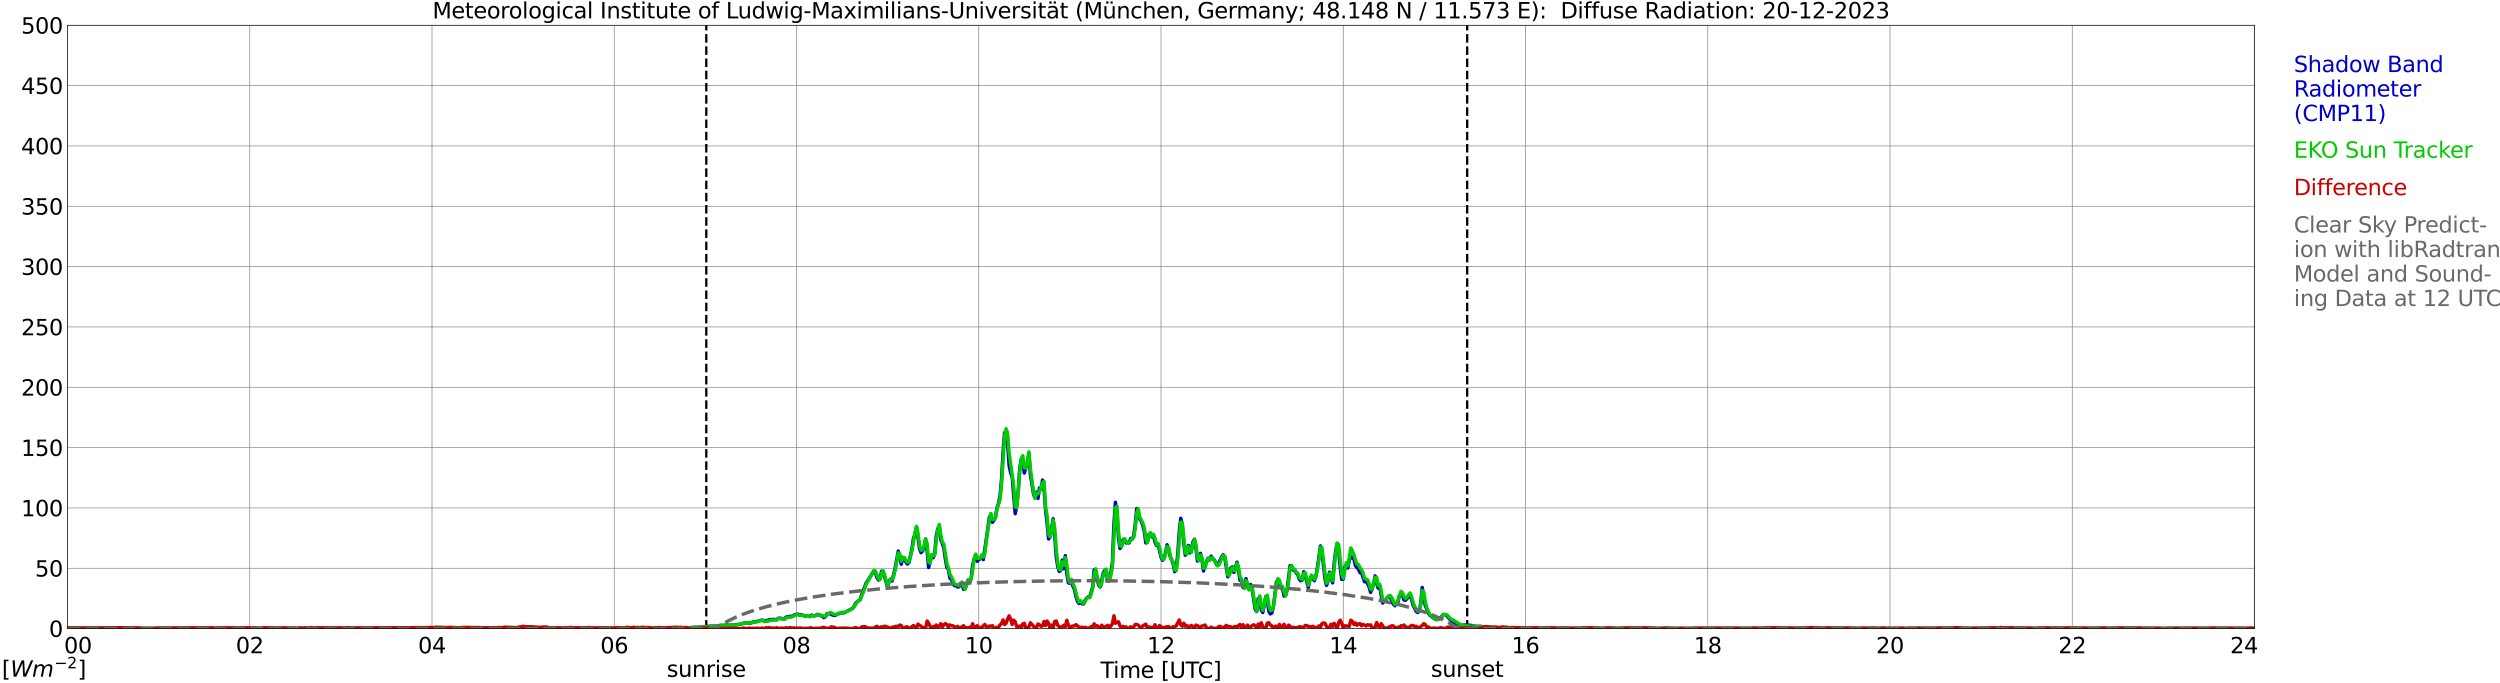 <?xml version="1.0" encoding="utf-8" standalone="no"?>
<!DOCTYPE svg PUBLIC "-//W3C//DTD SVG 1.1//EN"
  "http://www.w3.org/Graphics/SVG/1.1/DTD/svg11.dtd">
<svg xmlns:xlink="http://www.w3.org/1999/xlink" width="1085.4pt" height="296.64pt" viewBox="0 0 1085.4 296.64" xmlns="http://www.w3.org/2000/svg" version="1.1">
 <defs>
  <style type="text/css">*{stroke-linejoin: round; stroke-linecap: butt}</style>
 </defs>
 <g id="figure_1">
  <g id="patch_1">
   <path d="M 0 296.64 
L 1085.4 296.64 
L 1085.4 0 
L 0 0 
z
" style="fill: #ffffff"/>
  </g>
  <g id="axes_1">
   <g id="patch_2">
    <path d="M 29.306 272.909 
L 978.814 272.909 
L 978.814 10.976 
L 29.306 10.976 
z
" style="fill: #ffffff"/>
   </g>
   <g id="patch_3">
    <path d="M 978.814 272.909 
L 978.814 272.909 
L 978.814 10.976 
L 978.814 10.976 
z
" clip-path="url(#p13f6125b47)" style="fill: #d3d3d3; opacity: 0.25; stroke: #d3d3d3; stroke-linejoin: miter"/>
   </g>
   <g id="matplotlib.axis_1">
    <g id="xtick_1">
     <g id="line2d_1">
      <path d="M 29.306 272.909 
L 29.306 10.976 
" clip-path="url(#p13f6125b47)" style="fill: none; stroke: #808080; stroke-width: 0.3; stroke-linecap: square"/>
     </g>
     <g id="line2d_2"/>
     <g id="text_1">
      <!--    00 -->
      <g transform="translate(18.733 283.627) scale(0.095 -0.095)">
       <defs>
        <path id="DejaVuSans-20" transform="scale(0.016)"/>
        <path id="DejaVuSans-30" d="M 2034 4250 
Q 1547 4250 1301 3770 
Q 1056 3291 1056 2328 
Q 1056 1369 1301 889 
Q 1547 409 2034 409 
Q 2525 409 2770 889 
Q 3016 1369 3016 2328 
Q 3016 3291 2770 3770 
Q 2525 4250 2034 4250 
z
M 2034 4750 
Q 2819 4750 3233 4129 
Q 3647 3509 3647 2328 
Q 3647 1150 3233 529 
Q 2819 -91 2034 -91 
Q 1250 -91 836 529 
Q 422 1150 422 2328 
Q 422 3509 836 4129 
Q 1250 4750 2034 4750 
z
" transform="scale(0.016)"/>
       </defs>
       <use xlink:href="#DejaVuSans-20"/>
       <use xlink:href="#DejaVuSans-20" transform="translate(31.787 0)"/>
       <use xlink:href="#DejaVuSans-20" transform="translate(63.574 0)"/>
       <use xlink:href="#DejaVuSans-30" transform="translate(95.361 0)"/>
       <use xlink:href="#DejaVuSans-30" transform="translate(158.984 0)"/>
      </g>
     </g>
    </g>
    <g id="xtick_2">
     <g id="line2d_3">
      <path d="M 108.431 272.909 
L 108.431 10.976 
" clip-path="url(#p13f6125b47)" style="fill: none; stroke: #808080; stroke-width: 0.3; stroke-linecap: square"/>
     </g>
     <g id="line2d_4"/>
     <g id="text_2">
      <!-- 02 -->
      <g transform="translate(102.387 283.627) scale(0.095 -0.095)">
       <defs>
        <path id="DejaVuSans-32" d="M 1228 531 
L 3431 531 
L 3431 0 
L 469 0 
L 469 531 
Q 828 903 1448 1529 
Q 2069 2156 2228 2338 
Q 2531 2678 2651 2914 
Q 2772 3150 2772 3378 
Q 2772 3750 2511 3984 
Q 2250 4219 1831 4219 
Q 1534 4219 1204 4116 
Q 875 4013 500 3803 
L 500 4441 
Q 881 4594 1212 4672 
Q 1544 4750 1819 4750 
Q 2544 4750 2975 4387 
Q 3406 4025 3406 3419 
Q 3406 3131 3298 2873 
Q 3191 2616 2906 2266 
Q 2828 2175 2409 1742 
Q 1991 1309 1228 531 
z
" transform="scale(0.016)"/>
       </defs>
       <use xlink:href="#DejaVuSans-30"/>
       <use xlink:href="#DejaVuSans-32" transform="translate(63.623 0)"/>
      </g>
     </g>
    </g>
    <g id="xtick_3">
     <g id="line2d_5">
      <path d="M 187.557 272.909 
L 187.557 10.976 
" clip-path="url(#p13f6125b47)" style="fill: none; stroke: #808080; stroke-width: 0.3; stroke-linecap: square"/>
     </g>
     <g id="line2d_6"/>
     <g id="text_3">
      <!-- 04 -->
      <g transform="translate(181.513 283.627) scale(0.095 -0.095)">
       <defs>
        <path id="DejaVuSans-34" d="M 2419 4116 
L 825 1625 
L 2419 1625 
L 2419 4116 
z
M 2253 4666 
L 3047 4666 
L 3047 1625 
L 3713 1625 
L 3713 1100 
L 3047 1100 
L 3047 0 
L 2419 0 
L 2419 1100 
L 313 1100 
L 313 1709 
L 2253 4666 
z
" transform="scale(0.016)"/>
       </defs>
       <use xlink:href="#DejaVuSans-30"/>
       <use xlink:href="#DejaVuSans-34" transform="translate(63.623 0)"/>
      </g>
     </g>
    </g>
    <g id="xtick_4">
     <g id="line2d_7">
      <path d="M 266.683 272.909 
L 266.683 10.976 
" clip-path="url(#p13f6125b47)" style="fill: none; stroke: #808080; stroke-width: 0.3; stroke-linecap: square"/>
     </g>
     <g id="line2d_8"/>
     <g id="text_4">
      <!-- 06 -->
      <g transform="translate(260.638 283.627) scale(0.095 -0.095)">
       <defs>
        <path id="DejaVuSans-36" d="M 2113 2584 
Q 1688 2584 1439 2293 
Q 1191 2003 1191 1497 
Q 1191 994 1439 701 
Q 1688 409 2113 409 
Q 2538 409 2786 701 
Q 3034 994 3034 1497 
Q 3034 2003 2786 2293 
Q 2538 2584 2113 2584 
z
M 3366 4563 
L 3366 3988 
Q 3128 4100 2886 4159 
Q 2644 4219 2406 4219 
Q 1781 4219 1451 3797 
Q 1122 3375 1075 2522 
Q 1259 2794 1537 2939 
Q 1816 3084 2150 3084 
Q 2853 3084 3261 2657 
Q 3669 2231 3669 1497 
Q 3669 778 3244 343 
Q 2819 -91 2113 -91 
Q 1303 -91 875 529 
Q 447 1150 447 2328 
Q 447 3434 972 4092 
Q 1497 4750 2381 4750 
Q 2619 4750 2861 4703 
Q 3103 4656 3366 4563 
z
" transform="scale(0.016)"/>
       </defs>
       <use xlink:href="#DejaVuSans-30"/>
       <use xlink:href="#DejaVuSans-36" transform="translate(63.623 0)"/>
      </g>
     </g>
    </g>
    <g id="xtick_5">
     <g id="line2d_9">
      <path d="M 345.808 272.909 
L 345.808 10.976 
" clip-path="url(#p13f6125b47)" style="fill: none; stroke: #808080; stroke-width: 0.3; stroke-linecap: square"/>
     </g>
     <g id="line2d_10"/>
     <g id="text_5">
      <!-- 08 -->
      <g transform="translate(339.764 283.627) scale(0.095 -0.095)">
       <defs>
        <path id="DejaVuSans-38" d="M 2034 2216 
Q 1584 2216 1326 1975 
Q 1069 1734 1069 1313 
Q 1069 891 1326 650 
Q 1584 409 2034 409 
Q 2484 409 2743 651 
Q 3003 894 3003 1313 
Q 3003 1734 2745 1975 
Q 2488 2216 2034 2216 
z
M 1403 2484 
Q 997 2584 770 2862 
Q 544 3141 544 3541 
Q 544 4100 942 4425 
Q 1341 4750 2034 4750 
Q 2731 4750 3128 4425 
Q 3525 4100 3525 3541 
Q 3525 3141 3298 2862 
Q 3072 2584 2669 2484 
Q 3125 2378 3379 2068 
Q 3634 1759 3634 1313 
Q 3634 634 3220 271 
Q 2806 -91 2034 -91 
Q 1263 -91 848 271 
Q 434 634 434 1313 
Q 434 1759 690 2068 
Q 947 2378 1403 2484 
z
M 1172 3481 
Q 1172 3119 1398 2916 
Q 1625 2713 2034 2713 
Q 2441 2713 2670 2916 
Q 2900 3119 2900 3481 
Q 2900 3844 2670 4047 
Q 2441 4250 2034 4250 
Q 1625 4250 1398 4047 
Q 1172 3844 1172 3481 
z
" transform="scale(0.016)"/>
       </defs>
       <use xlink:href="#DejaVuSans-30"/>
       <use xlink:href="#DejaVuSans-38" transform="translate(63.623 0)"/>
      </g>
     </g>
    </g>
    <g id="xtick_6">
     <g id="line2d_11">
      <path d="M 424.934 272.909 
L 424.934 10.976 
" clip-path="url(#p13f6125b47)" style="fill: none; stroke: #808080; stroke-width: 0.3; stroke-linecap: square"/>
     </g>
     <g id="line2d_12"/>
     <g id="text_6">
      <!-- 10 -->
      <g transform="translate(418.89 283.627) scale(0.095 -0.095)">
       <defs>
        <path id="DejaVuSans-31" d="M 794 531 
L 1825 531 
L 1825 4091 
L 703 3866 
L 703 4441 
L 1819 4666 
L 2450 4666 
L 2450 531 
L 3481 531 
L 3481 0 
L 794 0 
L 794 531 
z
" transform="scale(0.016)"/>
       </defs>
       <use xlink:href="#DejaVuSans-31"/>
       <use xlink:href="#DejaVuSans-30" transform="translate(63.623 0)"/>
      </g>
     </g>
    </g>
    <g id="xtick_7">
     <g id="line2d_13">
      <path d="M 504.06 272.909 
L 504.06 10.976 
" clip-path="url(#p13f6125b47)" style="fill: none; stroke: #808080; stroke-width: 0.3; stroke-linecap: square"/>
     </g>
     <g id="line2d_14"/>
     <g id="text_7">
      <!-- 12 -->
      <g transform="translate(498.015 283.627) scale(0.095 -0.095)">
       <use xlink:href="#DejaVuSans-31"/>
       <use xlink:href="#DejaVuSans-32" transform="translate(63.623 0)"/>
      </g>
     </g>
    </g>
    <g id="xtick_8">
     <g id="line2d_15">
      <path d="M 583.185 272.909 
L 583.185 10.976 
" clip-path="url(#p13f6125b47)" style="fill: none; stroke: #808080; stroke-width: 0.3; stroke-linecap: square"/>
     </g>
     <g id="line2d_16"/>
     <g id="text_8">
      <!-- 14 -->
      <g transform="translate(577.141 283.627) scale(0.095 -0.095)">
       <use xlink:href="#DejaVuSans-31"/>
       <use xlink:href="#DejaVuSans-34" transform="translate(63.623 0)"/>
      </g>
     </g>
    </g>
    <g id="xtick_9">
     <g id="line2d_17">
      <path d="M 662.311 272.909 
L 662.311 10.976 
" clip-path="url(#p13f6125b47)" style="fill: none; stroke: #808080; stroke-width: 0.3; stroke-linecap: square"/>
     </g>
     <g id="line2d_18"/>
     <g id="text_9">
      <!-- 16 -->
      <g transform="translate(656.267 283.627) scale(0.095 -0.095)">
       <use xlink:href="#DejaVuSans-31"/>
       <use xlink:href="#DejaVuSans-36" transform="translate(63.623 0)"/>
      </g>
     </g>
    </g>
    <g id="xtick_10">
     <g id="line2d_19">
      <path d="M 741.437 272.909 
L 741.437 10.976 
" clip-path="url(#p13f6125b47)" style="fill: none; stroke: #808080; stroke-width: 0.3; stroke-linecap: square"/>
     </g>
     <g id="line2d_20"/>
     <g id="text_10">
      <!-- 18 -->
      <g transform="translate(735.392 283.627) scale(0.095 -0.095)">
       <use xlink:href="#DejaVuSans-31"/>
       <use xlink:href="#DejaVuSans-38" transform="translate(63.623 0)"/>
      </g>
     </g>
    </g>
    <g id="xtick_11">
     <g id="line2d_21">
      <path d="M 820.562 272.909 
L 820.562 10.976 
" clip-path="url(#p13f6125b47)" style="fill: none; stroke: #808080; stroke-width: 0.3; stroke-linecap: square"/>
     </g>
     <g id="line2d_22"/>
     <g id="text_11">
      <!-- 20 -->
      <g transform="translate(814.518 283.627) scale(0.095 -0.095)">
       <use xlink:href="#DejaVuSans-32"/>
       <use xlink:href="#DejaVuSans-30" transform="translate(63.623 0)"/>
      </g>
     </g>
    </g>
    <g id="xtick_12">
     <g id="line2d_23">
      <path d="M 899.688 272.909 
L 899.688 10.976 
" clip-path="url(#p13f6125b47)" style="fill: none; stroke: #808080; stroke-width: 0.3; stroke-linecap: square"/>
     </g>
     <g id="line2d_24"/>
     <g id="text_12">
      <!-- 22 -->
      <g transform="translate(893.644 283.627) scale(0.095 -0.095)">
       <use xlink:href="#DejaVuSans-32"/>
       <use xlink:href="#DejaVuSans-32" transform="translate(63.623 0)"/>
      </g>
     </g>
    </g>
    <g id="xtick_13">
     <g id="line2d_25">
      <path d="M 978.814 272.909 
L 978.814 10.976 
" clip-path="url(#p13f6125b47)" style="fill: none; stroke: #808080; stroke-width: 0.3; stroke-linecap: square"/>
     </g>
     <g id="line2d_26"/>
     <g id="text_13">
      <!-- 24    -->
      <g transform="translate(968.241 283.627) scale(0.095 -0.095)">
       <use xlink:href="#DejaVuSans-32"/>
       <use xlink:href="#DejaVuSans-34" transform="translate(63.623 0)"/>
       <use xlink:href="#DejaVuSans-20" transform="translate(127.246 0)"/>
       <use xlink:href="#DejaVuSans-20" transform="translate(159.033 0)"/>
       <use xlink:href="#DejaVuSans-20" transform="translate(190.82 0)"/>
      </g>
     </g>
    </g>
    <g id="text_14">
     <!-- Time [UTC] -->
     <g transform="translate(477.806 294.322) scale(0.095 -0.095)">
      <defs>
       <path id="DejaVuSans-54" d="M -19 4666 
L 3928 4666 
L 3928 4134 
L 2272 4134 
L 2272 0 
L 1638 0 
L 1638 4134 
L -19 4134 
L -19 4666 
z
" transform="scale(0.016)"/>
       <path id="DejaVuSans-69" d="M 603 3500 
L 1178 3500 
L 1178 0 
L 603 0 
L 603 3500 
z
M 603 4863 
L 1178 4863 
L 1178 4134 
L 603 4134 
L 603 4863 
z
" transform="scale(0.016)"/>
       <path id="DejaVuSans-6d" d="M 3328 2828 
Q 3544 3216 3844 3400 
Q 4144 3584 4550 3584 
Q 5097 3584 5394 3201 
Q 5691 2819 5691 2113 
L 5691 0 
L 5113 0 
L 5113 2094 
Q 5113 2597 4934 2840 
Q 4756 3084 4391 3084 
Q 3944 3084 3684 2787 
Q 3425 2491 3425 1978 
L 3425 0 
L 2847 0 
L 2847 2094 
Q 2847 2600 2669 2842 
Q 2491 3084 2119 3084 
Q 1678 3084 1418 2786 
Q 1159 2488 1159 1978 
L 1159 0 
L 581 0 
L 581 3500 
L 1159 3500 
L 1159 2956 
Q 1356 3278 1631 3431 
Q 1906 3584 2284 3584 
Q 2666 3584 2933 3390 
Q 3200 3197 3328 2828 
z
" transform="scale(0.016)"/>
       <path id="DejaVuSans-65" d="M 3597 1894 
L 3597 1613 
L 953 1613 
Q 991 1019 1311 708 
Q 1631 397 2203 397 
Q 2534 397 2845 478 
Q 3156 559 3463 722 
L 3463 178 
Q 3153 47 2828 -22 
Q 2503 -91 2169 -91 
Q 1331 -91 842 396 
Q 353 884 353 1716 
Q 353 2575 817 3079 
Q 1281 3584 2069 3584 
Q 2775 3584 3186 3129 
Q 3597 2675 3597 1894 
z
M 3022 2063 
Q 3016 2534 2758 2815 
Q 2500 3097 2075 3097 
Q 1594 3097 1305 2825 
Q 1016 2553 972 2059 
L 3022 2063 
z
" transform="scale(0.016)"/>
       <path id="DejaVuSans-5b" d="M 550 4863 
L 1875 4863 
L 1875 4416 
L 1125 4416 
L 1125 -397 
L 1875 -397 
L 1875 -844 
L 550 -844 
L 550 4863 
z
" transform="scale(0.016)"/>
       <path id="DejaVuSans-55" d="M 556 4666 
L 1191 4666 
L 1191 1831 
Q 1191 1081 1462 751 
Q 1734 422 2344 422 
Q 2950 422 3222 751 
Q 3494 1081 3494 1831 
L 3494 4666 
L 4128 4666 
L 4128 1753 
Q 4128 841 3676 375 
Q 3225 -91 2344 -91 
Q 1459 -91 1007 375 
Q 556 841 556 1753 
L 556 4666 
z
" transform="scale(0.016)"/>
       <path id="DejaVuSans-43" d="M 4122 4306 
L 4122 3641 
Q 3803 3938 3442 4084 
Q 3081 4231 2675 4231 
Q 1875 4231 1450 3742 
Q 1025 3253 1025 2328 
Q 1025 1406 1450 917 
Q 1875 428 2675 428 
Q 3081 428 3442 575 
Q 3803 722 4122 1019 
L 4122 359 
Q 3791 134 3420 21 
Q 3050 -91 2638 -91 
Q 1578 -91 968 557 
Q 359 1206 359 2328 
Q 359 3453 968 4101 
Q 1578 4750 2638 4750 
Q 3056 4750 3426 4639 
Q 3797 4528 4122 4306 
z
" transform="scale(0.016)"/>
       <path id="DejaVuSans-5d" d="M 1947 4863 
L 1947 -844 
L 622 -844 
L 622 -397 
L 1369 -397 
L 1369 4416 
L 622 4416 
L 622 4863 
L 1947 4863 
z
" transform="scale(0.016)"/>
      </defs>
      <use xlink:href="#DejaVuSans-54"/>
      <use xlink:href="#DejaVuSans-69" transform="translate(57.959 0)"/>
      <use xlink:href="#DejaVuSans-6d" transform="translate(85.742 0)"/>
      <use xlink:href="#DejaVuSans-65" transform="translate(183.154 0)"/>
      <use xlink:href="#DejaVuSans-20" transform="translate(244.678 0)"/>
      <use xlink:href="#DejaVuSans-5b" transform="translate(276.465 0)"/>
      <use xlink:href="#DejaVuSans-55" transform="translate(315.479 0)"/>
      <use xlink:href="#DejaVuSans-54" transform="translate(388.672 0)"/>
      <use xlink:href="#DejaVuSans-43" transform="translate(443.881 0)"/>
      <use xlink:href="#DejaVuSans-5d" transform="translate(513.705 0)"/>
     </g>
    </g>
   </g>
   <g id="matplotlib.axis_2">
    <g id="ytick_1">
     <g id="line2d_27">
      <path d="M 29.306 272.909 
L 978.814 272.909 
" clip-path="url(#p13f6125b47)" style="fill: none; stroke: #808080; stroke-width: 0.3; stroke-linecap: square"/>
     </g>
     <g id="line2d_28"/>
     <g id="text_15">
      <!-- 0 -->
      <g transform="translate(21.261 276.518) scale(0.095 -0.095)">
       <use xlink:href="#DejaVuSans-30"/>
      </g>
     </g>
    </g>
    <g id="ytick_2">
     <g id="line2d_29">
      <path d="M 29.306 246.715 
L 978.814 246.715 
" clip-path="url(#p13f6125b47)" style="fill: none; stroke: #808080; stroke-width: 0.3; stroke-linecap: square"/>
     </g>
     <g id="line2d_30"/>
     <g id="text_16">
      <!-- 50 -->
      <g transform="translate(15.217 250.325) scale(0.095 -0.095)">
       <defs>
        <path id="DejaVuSans-35" d="M 691 4666 
L 3169 4666 
L 3169 4134 
L 1269 4134 
L 1269 2991 
Q 1406 3038 1543 3061 
Q 1681 3084 1819 3084 
Q 2600 3084 3056 2656 
Q 3513 2228 3513 1497 
Q 3513 744 3044 326 
Q 2575 -91 1722 -91 
Q 1428 -91 1123 -41 
Q 819 9 494 109 
L 494 744 
Q 775 591 1075 516 
Q 1375 441 1709 441 
Q 2250 441 2565 725 
Q 2881 1009 2881 1497 
Q 2881 1984 2565 2268 
Q 2250 2553 1709 2553 
Q 1456 2553 1204 2497 
Q 953 2441 691 2322 
L 691 4666 
z
" transform="scale(0.016)"/>
       </defs>
       <use xlink:href="#DejaVuSans-35"/>
       <use xlink:href="#DejaVuSans-30" transform="translate(63.623 0)"/>
      </g>
     </g>
    </g>
    <g id="ytick_3">
     <g id="line2d_31">
      <path d="M 29.306 220.522 
L 978.814 220.522 
" clip-path="url(#p13f6125b47)" style="fill: none; stroke: #808080; stroke-width: 0.3; stroke-linecap: square"/>
     </g>
     <g id="line2d_32"/>
     <g id="text_17">
      <!-- 100 -->
      <g transform="translate(9.173 224.131) scale(0.095 -0.095)">
       <use xlink:href="#DejaVuSans-31"/>
       <use xlink:href="#DejaVuSans-30" transform="translate(63.623 0)"/>
       <use xlink:href="#DejaVuSans-30" transform="translate(127.246 0)"/>
      </g>
     </g>
    </g>
    <g id="ytick_4">
     <g id="line2d_33">
      <path d="M 29.306 194.329 
L 978.814 194.329 
" clip-path="url(#p13f6125b47)" style="fill: none; stroke: #808080; stroke-width: 0.3; stroke-linecap: square"/>
     </g>
     <g id="line2d_34"/>
     <g id="text_18">
      <!-- 150 -->
      <g transform="translate(9.173 197.938) scale(0.095 -0.095)">
       <use xlink:href="#DejaVuSans-31"/>
       <use xlink:href="#DejaVuSans-35" transform="translate(63.623 0)"/>
       <use xlink:href="#DejaVuSans-30" transform="translate(127.246 0)"/>
      </g>
     </g>
    </g>
    <g id="ytick_5">
     <g id="line2d_35">
      <path d="M 29.306 168.136 
L 978.814 168.136 
" clip-path="url(#p13f6125b47)" style="fill: none; stroke: #808080; stroke-width: 0.3; stroke-linecap: square"/>
     </g>
     <g id="line2d_36"/>
     <g id="text_19">
      <!-- 200 -->
      <g transform="translate(9.173 171.745) scale(0.095 -0.095)">
       <use xlink:href="#DejaVuSans-32"/>
       <use xlink:href="#DejaVuSans-30" transform="translate(63.623 0)"/>
       <use xlink:href="#DejaVuSans-30" transform="translate(127.246 0)"/>
      </g>
     </g>
    </g>
    <g id="ytick_6">
     <g id="line2d_37">
      <path d="M 29.306 141.942 
L 978.814 141.942 
" clip-path="url(#p13f6125b47)" style="fill: none; stroke: #808080; stroke-width: 0.3; stroke-linecap: square"/>
     </g>
     <g id="line2d_38"/>
     <g id="text_20">
      <!-- 250 -->
      <g transform="translate(9.173 145.551) scale(0.095 -0.095)">
       <use xlink:href="#DejaVuSans-32"/>
       <use xlink:href="#DejaVuSans-35" transform="translate(63.623 0)"/>
       <use xlink:href="#DejaVuSans-30" transform="translate(127.246 0)"/>
      </g>
     </g>
    </g>
    <g id="ytick_7">
     <g id="line2d_39">
      <path d="M 29.306 115.749 
L 978.814 115.749 
" clip-path="url(#p13f6125b47)" style="fill: none; stroke: #808080; stroke-width: 0.3; stroke-linecap: square"/>
     </g>
     <g id="line2d_40"/>
     <g id="text_21">
      <!-- 300 -->
      <g transform="translate(9.173 119.358) scale(0.095 -0.095)">
       <defs>
        <path id="DejaVuSans-33" d="M 2597 2516 
Q 3050 2419 3304 2112 
Q 3559 1806 3559 1356 
Q 3559 666 3084 287 
Q 2609 -91 1734 -91 
Q 1441 -91 1130 -33 
Q 819 25 488 141 
L 488 750 
Q 750 597 1062 519 
Q 1375 441 1716 441 
Q 2309 441 2620 675 
Q 2931 909 2931 1356 
Q 2931 1769 2642 2001 
Q 2353 2234 1838 2234 
L 1294 2234 
L 1294 2753 
L 1863 2753 
Q 2328 2753 2575 2939 
Q 2822 3125 2822 3475 
Q 2822 3834 2567 4026 
Q 2313 4219 1838 4219 
Q 1578 4219 1281 4162 
Q 984 4106 628 3988 
L 628 4550 
Q 988 4650 1302 4700 
Q 1616 4750 1894 4750 
Q 2613 4750 3031 4423 
Q 3450 4097 3450 3541 
Q 3450 3153 3228 2886 
Q 3006 2619 2597 2516 
z
" transform="scale(0.016)"/>
       </defs>
       <use xlink:href="#DejaVuSans-33"/>
       <use xlink:href="#DejaVuSans-30" transform="translate(63.623 0)"/>
       <use xlink:href="#DejaVuSans-30" transform="translate(127.246 0)"/>
      </g>
     </g>
    </g>
    <g id="ytick_8">
     <g id="line2d_41">
      <path d="M 29.306 89.556 
L 978.814 89.556 
" clip-path="url(#p13f6125b47)" style="fill: none; stroke: #808080; stroke-width: 0.3; stroke-linecap: square"/>
     </g>
     <g id="line2d_42"/>
     <g id="text_22">
      <!-- 350 -->
      <g transform="translate(9.173 93.165) scale(0.095 -0.095)">
       <use xlink:href="#DejaVuSans-33"/>
       <use xlink:href="#DejaVuSans-35" transform="translate(63.623 0)"/>
       <use xlink:href="#DejaVuSans-30" transform="translate(127.246 0)"/>
      </g>
     </g>
    </g>
    <g id="ytick_9">
     <g id="line2d_43">
      <path d="M 29.306 63.362 
L 978.814 63.362 
" clip-path="url(#p13f6125b47)" style="fill: none; stroke: #808080; stroke-width: 0.3; stroke-linecap: square"/>
     </g>
     <g id="line2d_44"/>
     <g id="text_23">
      <!-- 400 -->
      <g transform="translate(9.173 66.972) scale(0.095 -0.095)">
       <use xlink:href="#DejaVuSans-34"/>
       <use xlink:href="#DejaVuSans-30" transform="translate(63.623 0)"/>
       <use xlink:href="#DejaVuSans-30" transform="translate(127.246 0)"/>
      </g>
     </g>
    </g>
    <g id="ytick_10">
     <g id="line2d_45">
      <path d="M 29.306 37.169 
L 978.814 37.169 
" clip-path="url(#p13f6125b47)" style="fill: none; stroke: #808080; stroke-width: 0.3; stroke-linecap: square"/>
     </g>
     <g id="line2d_46"/>
     <g id="text_24">
      <!-- 450 -->
      <g transform="translate(9.173 40.778) scale(0.095 -0.095)">
       <use xlink:href="#DejaVuSans-34"/>
       <use xlink:href="#DejaVuSans-35" transform="translate(63.623 0)"/>
       <use xlink:href="#DejaVuSans-30" transform="translate(127.246 0)"/>
      </g>
     </g>
    </g>
    <g id="ytick_11">
     <g id="line2d_47">
      <path d="M 29.306 10.976 
L 978.814 10.976 
" clip-path="url(#p13f6125b47)" style="fill: none; stroke: #808080; stroke-width: 0.3; stroke-linecap: square"/>
     </g>
     <g id="line2d_48"/>
     <g id="text_25">
      <!-- 500 -->
      <g transform="translate(9.173 14.585) scale(0.095 -0.095)">
       <use xlink:href="#DejaVuSans-35"/>
       <use xlink:href="#DejaVuSans-30" transform="translate(63.623 0)"/>
       <use xlink:href="#DejaVuSans-30" transform="translate(127.246 0)"/>
      </g>
     </g>
    </g>
   </g>
   <g id="line2d_49">
    <path d="M 306.641 272.909 
L 306.641 10.976 
" clip-path="url(#p13f6125b47)" style="fill: none; stroke-dasharray: 3.7,1.6; stroke-dashoffset: 0; stroke: #000000"/>
   </g>
   <g id="line2d_50">
    <path d="M 636.991 272.909 
L 636.991 10.976 
" clip-path="url(#p13f6125b47)" style="fill: none; stroke-dasharray: 3.7,1.6; stroke-dashoffset: 0; stroke: #000000"/>
   </g>
   <g id="line2d_51">
    <path d="M 29.306 272.909 
L 298.333 272.909 
L 298.992 272.584 
L 300.971 272.385 
L 305.586 272.285 
L 306.905 271.982 
L 308.224 271.882 
L 311.521 271.777 
L 312.839 271.479 
L 313.499 271.578 
L 315.477 271.379 
L 316.796 271.479 
L 317.455 271.379 
L 318.114 271.479 
L 322.071 270.871 
L 322.73 270.572 
L 324.708 270.368 
L 325.368 270.572 
L 326.027 270.468 
L 326.686 270.069 
L 328.005 269.965 
L 330.643 269.263 
L 331.302 269.263 
L 331.961 269.766 
L 332.621 269.362 
L 333.28 269.462 
L 333.94 269.058 
L 334.599 268.959 
L 335.258 269.058 
L 335.918 268.859 
L 336.577 269.058 
L 337.236 268.859 
L 337.896 268.456 
L 338.555 268.356 
L 340.533 268.76 
L 341.193 267.953 
L 343.171 267.55 
L 343.83 267.649 
L 345.149 266.842 
L 346.468 266.643 
L 347.127 266.942 
L 347.787 266.842 
L 349.105 267.345 
L 349.765 267.55 
L 350.424 267.246 
L 351.743 267.45 
L 352.402 267.047 
L 353.062 267.345 
L 353.721 267.345 
L 355.04 266.743 
L 357.018 267.55 
L 357.677 268.152 
L 358.337 267.848 
L 358.996 266.539 
L 359.655 266.539 
L 360.315 266.24 
L 360.974 266.842 
L 362.293 267.246 
L 362.952 267.047 
L 363.612 266.539 
L 364.271 266.439 
L 364.93 266.036 
L 366.249 266.14 
L 368.227 265.129 
L 369.546 264.427 
L 370.206 264.124 
L 370.865 263.118 
L 371.524 261.808 
L 373.502 260.195 
L 374.162 258.078 
L 376.14 252.939 
L 376.799 252.033 
L 379.437 247.805 
L 380.096 248.711 
L 380.756 250.823 
L 381.415 251.834 
L 382.074 251.226 
L 382.734 248.004 
L 383.393 248.308 
L 385.371 254.956 
L 386.031 252.132 
L 386.69 251.43 
L 387.349 252.237 
L 388.668 246.495 
L 389.987 239.24 
L 391.306 244.981 
L 391.965 241.959 
L 392.624 242.362 
L 393.284 243.976 
L 393.943 244.882 
L 394.603 244.274 
L 395.921 238.334 
L 396.581 233.697 
L 397.24 232.189 
L 397.899 228.763 
L 399.218 238.234 
L 399.878 239.947 
L 400.537 239.24 
L 401.196 237.527 
L 401.856 234.001 
L 402.515 239.14 
L 403.175 246.391 
L 404.493 240.953 
L 405.153 242.163 
L 405.812 240.45 
L 406.471 232.891 
L 407.131 229.569 
L 407.79 228.763 
L 408.45 234.2 
L 409.768 237.831 
L 410.428 242.666 
L 411.087 246.391 
L 411.746 247.098 
L 412.406 251.027 
L 413.065 251.629 
L 413.725 253.143 
L 414.384 254.249 
L 415.043 254.149 
L 415.703 254.856 
L 416.362 254.752 
L 417.022 253.646 
L 417.681 253.547 
L 418.34 255.862 
L 419 255.558 
L 420.318 251.834 
L 420.978 252.939 
L 421.637 251.226 
L 422.297 245.385 
L 422.956 242.666 
L 423.615 241.356 
L 424.275 243.672 
L 424.934 242.965 
L 425.593 242.566 
L 426.253 241.456 
L 426.912 242.965 
L 428.89 229.365 
L 429.55 224.43 
L 430.209 223.927 
L 430.869 226.746 
L 431.528 225.939 
L 432.187 224.53 
L 432.847 220.601 
L 433.506 218.589 
L 434.165 215.362 
L 434.825 208.211 
L 435.484 196.524 
L 436.144 187.859 
L 436.803 188.467 
L 437.462 192.191 
L 438.122 202.166 
L 438.781 205.288 
L 439.44 207.001 
L 440.759 223.021 
L 441.419 219.495 
L 442.078 213.047 
L 442.737 203.172 
L 443.397 199.547 
L 444.056 199.85 
L 444.716 205.388 
L 446.034 200.657 
L 446.694 196.927 
L 447.353 205.995 
L 448.672 214.257 
L 449.331 216.169 
L 449.991 213.649 
L 450.65 216.373 
L 451.309 211.836 
L 451.969 212.339 
L 452.628 208.41 
L 453.287 212.14 
L 453.947 221.507 
L 454.606 227.149 
L 455.266 234.001 
L 455.925 233.095 
L 457.244 225.237 
L 457.903 232.288 
L 458.563 241.76 
L 459.222 245.888 
L 459.881 248.104 
L 460.541 247.601 
L 461.2 243.169 
L 461.859 246.894 
L 462.519 241.257 
L 463.178 249.01 
L 463.838 253.044 
L 464.497 253.243 
L 465.156 252.337 
L 465.816 254.553 
L 466.475 255.862 
L 467.134 258.984 
L 467.794 261.101 
L 468.453 262.007 
L 469.113 261.3 
L 469.772 262.107 
L 470.431 262.211 
L 471.091 260.697 
L 471.75 259.692 
L 472.409 259.189 
L 473.069 259.388 
L 474.388 254.856 
L 475.047 247.402 
L 475.706 247.905 
L 476.366 251.629 
L 477.025 254.149 
L 477.685 254.856 
L 479.003 248.811 
L 479.663 247.601 
L 480.322 248.203 
L 480.981 252.237 
L 481.641 252.033 
L 482.3 248.507 
L 482.96 244.175 
L 483.619 227.652 
L 484.278 218.081 
L 484.938 222.618 
L 485.597 233.498 
L 486.256 238.129 
L 486.916 236.924 
L 487.575 234.305 
L 488.235 234.405 
L 488.894 235.714 
L 489.553 235.615 
L 490.213 235.714 
L 490.872 233.797 
L 491.532 234.101 
L 492.191 232.692 
L 492.85 227.956 
L 493.51 220.805 
L 494.169 222.314 
L 494.828 225.436 
L 495.488 226.143 
L 496.147 228.16 
L 496.807 230.779 
L 497.466 235.714 
L 498.125 235.41 
L 498.785 232.089 
L 499.444 231.785 
L 500.103 233.095 
L 500.763 232.189 
L 501.422 235.311 
L 502.082 236.82 
L 502.741 236.217 
L 504.06 241.859 
L 504.719 243.268 
L 505.379 242.362 
L 506.038 239.947 
L 506.697 236.521 
L 507.357 238.334 
L 508.016 241.555 
L 508.675 242.965 
L 509.335 244.782 
L 509.994 248.203 
L 510.654 246.595 
L 511.313 240.853 
L 511.972 231.078 
L 512.632 225.033 
L 513.291 227.856 
L 513.95 235.615 
L 514.61 241.052 
L 515.269 239.24 
L 515.929 236.82 
L 516.588 240.047 
L 517.247 238.433 
L 517.907 235.311 
L 518.566 234.101 
L 519.226 237.93 
L 519.885 243.572 
L 520.544 242.666 
L 521.204 240.246 
L 521.863 243.169 
L 522.522 247.905 
L 523.182 245.081 
L 524.501 242.362 
L 525.16 243.169 
L 525.819 241.456 
L 526.479 242.566 
L 527.138 242.965 
L 528.457 245.484 
L 529.116 244.479 
L 530.435 241.655 
L 531.094 240.853 
L 531.754 242.163 
L 533.073 250.424 
L 533.732 248.91 
L 534.391 246.595 
L 535.051 246.092 
L 535.71 248.507 
L 536.369 246.595 
L 537.029 244.075 
L 537.688 247.402 
L 538.348 251.933 
L 539.007 251.53 
L 539.666 255.055 
L 540.326 255.055 
L 540.985 251.226 
L 541.644 254.752 
L 542.304 255.962 
L 542.963 253.746 
L 543.623 255.663 
L 544.941 264.527 
L 545.601 265.533 
L 546.26 259.891 
L 546.919 259.592 
L 547.579 264.831 
L 548.238 265.936 
L 549.557 259.084 
L 550.216 260.797 
L 550.876 265.433 
L 551.535 266.539 
L 552.195 266.14 
L 552.854 263.416 
L 554.173 252.839 
L 554.832 251.53 
L 555.491 253.746 
L 556.151 255.26 
L 556.81 255.359 
L 557.47 258.785 
L 558.129 258.581 
L 558.788 256.166 
L 560.107 245.584 
L 560.766 245.689 
L 561.426 247.501 
L 562.085 247.501 
L 562.745 248.811 
L 563.404 249.314 
L 564.063 251.43 
L 564.723 252.132 
L 565.382 251.834 
L 566.042 248.203 
L 566.701 250.021 
L 568.02 255.055 
L 568.679 251.331 
L 569.338 250.32 
L 569.998 251.331 
L 570.657 252.132 
L 571.317 250.121 
L 571.976 246.391 
L 573.295 237.024 
L 573.954 240.047 
L 575.273 251.331 
L 575.932 254.149 
L 576.592 252.337 
L 577.251 248.408 
L 578.57 253.044 
L 579.229 244.678 
L 579.889 239.24 
L 580.548 235.913 
L 581.207 239.24 
L 581.867 246.391 
L 582.526 251.53 
L 583.185 251.43 
L 583.845 246.291 
L 584.504 245.385 
L 585.164 246.595 
L 585.823 243.069 
L 586.482 241.555 
L 587.142 242.263 
L 587.801 242.566 
L 588.46 245.584 
L 589.779 247.098 
L 590.439 248.607 
L 591.098 248.607 
L 592.417 252.536 
L 593.076 252.436 
L 593.736 253.342 
L 594.395 254.752 
L 595.054 257.172 
L 595.714 255.763 
L 596.373 253.243 
L 597.032 250.021 
L 597.692 253.342 
L 598.351 255.359 
L 599.011 254.149 
L 599.67 258.581 
L 600.329 261.808 
L 600.989 260.797 
L 601.648 260.598 
L 602.307 259.388 
L 602.967 259.189 
L 603.626 259.388 
L 604.945 262.311 
L 605.604 263.013 
L 606.264 261.908 
L 606.923 261.405 
L 607.582 258.482 
L 608.242 257.979 
L 608.901 258.382 
L 609.561 260.498 
L 610.22 260.598 
L 610.879 259.891 
L 611.539 258.681 
L 612.198 258.382 
L 612.858 260.294 
L 613.517 262.714 
L 614.836 265.433 
L 615.495 265.936 
L 616.154 265.433 
L 616.814 261.908 
L 617.473 255.055 
L 618.792 262.913 
L 619.451 264.427 
L 620.111 266.24 
L 620.77 267.146 
L 621.429 267.55 
L 622.089 268.152 
L 623.408 268.959 
L 624.726 268.655 
L 625.386 268.252 
L 626.705 266.743 
L 627.364 266.842 
L 628.023 267.246 
L 629.342 268.76 
L 630.661 269.865 
L 631.98 270.672 
L 633.298 270.976 
L 634.617 271.479 
L 635.936 271.379 
L 638.573 271.479 
L 639.233 271.777 
L 640.552 271.882 
L 641.87 271.982 
L 642.53 271.882 
L 643.189 271.982 
L 643.848 272.909 
L 978.154 272.909 
L 978.154 272.909 
" clip-path="url(#p13f6125b47)" style="fill: none; stroke: #0000cc; stroke-width: 1.5; stroke-linecap: square"/>
   </g>
   <g id="line2d_52">
    <path d="M 28.646 272.409 
L 29.306 272.579 
L 31.943 272.62 
L 33.262 272.605 
L 35.24 272.676 
L 37.218 272.662 
L 40.515 272.633 
L 41.175 272.729 
L 41.834 272.592 
L 42.493 272.687 
L 43.812 272.67 
L 44.472 272.702 
L 45.131 272.612 
L 46.45 272.641 
L 47.768 272.583 
L 55.681 272.541 
L 56.34 272.695 
L 58.319 272.594 
L 62.275 272.799 
L 64.912 272.78 
L 66.231 272.82 
L 69.528 272.681 
L 70.187 272.744 
L 70.847 272.656 
L 72.825 272.677 
L 74.144 272.71 
L 80.737 272.605 
L 86.013 272.61 
L 86.672 272.738 
L 87.991 272.585 
L 89.969 272.607 
L 91.288 272.684 
L 91.947 272.585 
L 93.925 272.73 
L 94.584 272.592 
L 96.563 272.652 
L 97.222 272.513 
L 99.2 272.626 
L 100.519 272.68 
L 101.178 272.535 
L 102.497 272.666 
L 104.475 272.634 
L 105.794 272.632 
L 106.453 272.563 
L 107.113 272.648 
L 107.772 272.532 
L 108.431 272.685 
L 111.069 272.622 
L 111.728 272.761 
L 112.388 272.709 
L 113.047 272.788 
L 113.707 272.741 
L 114.366 272.542 
L 117.003 272.682 
L 117.663 272.556 
L 118.982 272.636 
L 120.3 272.719 
L 121.619 272.624 
L 122.938 272.644 
L 126.235 272.697 
L 126.894 272.761 
L 127.553 272.67 
L 128.872 272.822 
L 130.191 272.586 
L 130.85 272.735 
L 132.169 272.724 
L 132.829 272.556 
L 133.488 272.71 
L 135.466 272.466 
L 136.125 272.688 
L 136.785 272.654 
L 137.444 272.498 
L 138.763 272.644 
L 139.422 272.66 
L 140.741 272.529 
L 142.06 272.573 
L 143.379 272.696 
L 144.038 272.551 
L 147.335 272.682 
L 147.994 272.576 
L 149.972 272.646 
L 151.291 272.486 
L 151.951 272.648 
L 188.216 272.482 
L 189.535 272.377 
L 193.492 272.49 
L 194.81 272.487 
L 195.47 272.416 
L 198.107 272.534 
L 200.085 272.559 
L 200.745 272.445 
L 207.998 272.491 
L 208.657 272.584 
L 210.635 272.541 
L 212.614 272.638 
L 214.592 272.494 
L 215.251 272.628 
L 216.57 272.44 
L 217.889 272.532 
L 219.207 272.358 
L 224.482 272.517 
L 227.12 271.96 
L 228.439 272.148 
L 230.417 272.109 
L 233.714 272.425 
L 237.011 272.263 
L 238.329 272.53 
L 240.308 272.702 
L 240.967 272.613 
L 241.626 272.658 
L 242.286 272.57 
L 242.945 272.706 
L 244.264 272.671 
L 245.583 272.537 
L 246.901 272.6 
L 247.561 272.419 
L 248.88 272.536 
L 251.517 272.564 
L 252.176 272.676 
L 254.155 272.533 
L 254.814 272.578 
L 255.473 272.456 
L 259.43 272.707 
L 260.089 272.537 
L 264.045 272.652 
L 265.364 272.625 
L 266.023 272.723 
L 266.683 272.676 
L 267.342 272.494 
L 268.661 272.572 
L 269.32 272.536 
L 269.98 272.646 
L 271.958 272.452 
L 272.617 272.413 
L 273.277 272.554 
L 273.936 272.581 
L 275.255 272.384 
L 275.914 272.625 
L 276.573 272.41 
L 277.233 272.557 
L 277.892 272.584 
L 278.552 272.392 
L 281.849 272.531 
L 282.508 272.529 
L 283.167 272.821 
L 284.486 272.56 
L 285.145 272.597 
L 285.805 272.476 
L 287.124 272.532 
L 288.442 272.581 
L 293.717 272.392 
L 295.036 272.502 
L 295.696 272.384 
L 296.355 272.556 
L 297.014 272.46 
L 298.992 272.581 
L 299.652 272.454 
L 302.949 272.445 
L 303.608 272.393 
L 304.267 272.175 
L 307.564 272.162 
L 308.883 271.835 
L 309.543 271.86 
L 310.861 271.669 
L 311.521 271.624 
L 312.18 271.718 
L 313.499 271.481 
L 314.818 271.502 
L 316.796 271.392 
L 317.455 271.473 
L 320.093 271.312 
L 320.752 271.011 
L 321.411 271 
L 324.708 270.276 
L 326.027 270.437 
L 328.005 270.046 
L 328.665 269.971 
L 329.324 269.641 
L 329.983 269.45 
L 331.302 269.435 
L 331.961 269.845 
L 333.28 269.683 
L 335.258 269.186 
L 336.577 269.094 
L 337.236 269.233 
L 337.896 268.577 
L 339.874 268.634 
L 340.533 268.864 
L 341.193 268.28 
L 342.512 268.005 
L 343.171 267.991 
L 344.49 267.56 
L 345.149 267.021 
L 346.468 266.864 
L 347.127 267.14 
L 348.446 267.05 
L 349.765 267.7 
L 350.424 267.347 
L 351.083 267.304 
L 351.743 267.827 
L 352.402 267.234 
L 353.721 267.403 
L 354.38 267.01 
L 355.699 266.907 
L 356.359 267.138 
L 357.018 267.198 
L 357.677 267.583 
L 358.337 267.818 
L 358.996 266.766 
L 359.655 266.465 
L 360.315 265.968 
L 360.974 266.044 
L 361.634 266.513 
L 362.952 266.933 
L 364.93 265.902 
L 365.59 265.793 
L 366.249 266.014 
L 366.909 265.573 
L 367.568 265.451 
L 370.206 264.091 
L 370.865 263.433 
L 372.184 261.247 
L 373.502 260.303 
L 374.821 257.155 
L 376.14 253.444 
L 379.437 247.671 
L 380.096 247.96 
L 381.415 251.42 
L 382.074 251.6 
L 382.734 248.827 
L 383.393 247.801 
L 384.053 249.562 
L 384.712 252.333 
L 385.371 254.286 
L 386.031 252.554 
L 386.69 251.522 
L 387.349 251.625 
L 388.009 250.152 
L 388.668 247.407 
L 389.987 240.03 
L 390.646 240.517 
L 391.306 243.678 
L 391.965 242.068 
L 392.624 242.069 
L 393.284 243.237 
L 393.943 244.144 
L 394.603 243.96 
L 395.921 239.188 
L 397.24 231.305 
L 397.899 228.559 
L 398.559 231.467 
L 399.218 236.864 
L 399.878 238.894 
L 400.537 238.722 
L 401.196 237.324 
L 401.856 234.103 
L 402.515 235.88 
L 403.175 243.985 
L 403.834 244.538 
L 404.493 240.872 
L 405.153 241.314 
L 405.812 240.948 
L 406.471 234.441 
L 407.131 230.231 
L 407.79 227.704 
L 408.45 232.087 
L 409.109 235.448 
L 409.768 236.113 
L 411.087 244.605 
L 411.746 246.567 
L 412.406 249.431 
L 413.065 250.401 
L 414.384 253.455 
L 415.043 253.865 
L 415.703 253.884 
L 416.362 254.316 
L 417.681 252.684 
L 418.34 254.604 
L 419 255.825 
L 420.318 252.117 
L 420.978 252.314 
L 421.637 251.29 
L 422.297 247.481 
L 422.956 242.498 
L 423.615 240.552 
L 424.275 242.416 
L 425.593 242.345 
L 426.253 240.86 
L 426.912 241.884 
L 427.572 240.432 
L 428.231 234.787 
L 429.55 225.543 
L 430.209 222.905 
L 430.869 225.492 
L 431.528 225.623 
L 432.187 224.768 
L 432.847 221.168 
L 434.165 216.971 
L 434.825 210.43 
L 436.144 189.657 
L 436.803 186.145 
L 437.462 188.047 
L 438.122 196.646 
L 440.1 210.791 
L 440.759 220.058 
L 441.419 220.314 
L 442.078 213.873 
L 442.737 204.305 
L 443.397 199.039 
L 444.056 197.837 
L 444.716 203.101 
L 445.375 203.239 
L 446.034 200.796 
L 446.694 196.177 
L 447.353 203.485 
L 448.672 213.166 
L 449.331 216.341 
L 449.991 214.072 
L 450.65 214.383 
L 451.309 213.437 
L 452.628 209.596 
L 453.287 209.069 
L 453.947 220.161 
L 454.606 223.885 
L 455.266 231.784 
L 455.925 233.054 
L 456.584 230.688 
L 457.244 225.736 
L 457.903 229.256 
L 458.563 238.479 
L 459.222 244.473 
L 459.881 247.175 
L 460.541 247.472 
L 461.2 243.927 
L 461.859 245.452 
L 462.519 242.073 
L 463.178 245.411 
L 463.838 251.464 
L 464.497 253.012 
L 465.156 251.493 
L 465.816 253.405 
L 466.475 254.755 
L 467.794 259.969 
L 468.453 261.374 
L 469.113 260.795 
L 469.772 261.511 
L 470.431 261.931 
L 471.091 261.277 
L 471.75 259.786 
L 472.409 259.49 
L 473.069 259.4 
L 473.728 257.984 
L 474.388 255.507 
L 475.047 249.457 
L 475.706 246.96 
L 477.025 253.516 
L 477.685 254.706 
L 478.344 253.212 
L 479.003 249.532 
L 480.322 247.1 
L 480.981 250.812 
L 481.641 252.328 
L 482.3 249.626 
L 482.96 246.248 
L 484.278 220.396 
L 484.938 219.829 
L 485.597 230.575 
L 486.256 236.92 
L 486.916 237.274 
L 487.575 235.269 
L 488.235 233.806 
L 488.894 234.958 
L 489.553 235.587 
L 490.213 235.463 
L 491.532 233.835 
L 492.191 233.406 
L 492.85 229.749 
L 493.51 222.633 
L 494.169 220.847 
L 494.828 224.652 
L 495.488 225.693 
L 496.147 227.054 
L 496.807 229.195 
L 497.466 233.797 
L 498.125 235.636 
L 498.785 232.789 
L 499.444 231.246 
L 500.103 232.745 
L 500.763 231.94 
L 501.422 233.632 
L 502.082 236.428 
L 502.741 235.929 
L 503.4 237.829 
L 504.06 240.968 
L 504.719 242.838 
L 505.379 242.652 
L 506.038 240.615 
L 506.697 237.285 
L 507.357 237.469 
L 508.016 241.111 
L 508.675 243.216 
L 509.335 243.991 
L 509.994 247.377 
L 510.654 247.761 
L 511.313 243.267 
L 512.632 226.677 
L 513.291 226.832 
L 514.61 240.053 
L 515.269 240.651 
L 515.929 237.302 
L 516.588 239.12 
L 517.247 239.827 
L 517.907 236.176 
L 518.566 234.316 
L 519.226 236.413 
L 519.885 242.314 
L 520.544 243.374 
L 521.204 240.936 
L 521.863 242.027 
L 522.522 246.687 
L 523.182 246.639 
L 523.841 244.164 
L 524.501 242.387 
L 525.16 243.224 
L 525.819 242.095 
L 526.479 242.418 
L 527.138 243.075 
L 528.457 245.636 
L 529.116 245.363 
L 529.776 244.042 
L 530.435 242.216 
L 531.094 241.154 
L 531.754 241.383 
L 532.413 244.906 
L 533.073 249.603 
L 533.732 249.836 
L 534.391 247.364 
L 535.051 246.337 
L 535.71 247.746 
L 536.369 247.488 
L 537.029 244.539 
L 537.688 246.061 
L 538.348 250.162 
L 540.326 255.532 
L 540.985 251.995 
L 541.644 253.21 
L 542.304 256.084 
L 542.963 254.577 
L 543.623 254.476 
L 544.941 263.327 
L 545.601 265.42 
L 546.919 258.727 
L 547.579 262.316 
L 548.238 265.025 
L 548.898 262.633 
L 549.557 258.973 
L 550.216 258.414 
L 550.876 262.888 
L 551.535 264.999 
L 552.195 264.954 
L 552.854 263.448 
L 554.173 253.885 
L 554.832 251.265 
L 555.491 251.93 
L 556.151 254.521 
L 556.81 254.594 
L 557.47 256.909 
L 558.129 258.663 
L 558.788 256.446 
L 559.448 252.718 
L 560.107 246.593 
L 560.766 245.496 
L 561.426 246.914 
L 562.085 247.129 
L 562.745 248.431 
L 563.404 248.836 
L 564.063 250.651 
L 564.723 251.342 
L 565.382 251.687 
L 566.042 248.879 
L 566.701 248.636 
L 568.02 254.139 
L 568.679 252.2 
L 569.338 249.679 
L 569.998 250.365 
L 570.657 251.551 
L 571.317 250.365 
L 572.635 242.945 
L 573.295 237.527 
L 573.954 237.884 
L 575.273 249.061 
L 575.932 253.2 
L 576.592 252.579 
L 577.251 248.928 
L 577.91 248.921 
L 578.57 252.125 
L 579.229 246.945 
L 579.889 240.369 
L 580.548 235.892 
L 581.207 236.519 
L 582.526 249.257 
L 583.185 251.005 
L 584.504 244.266 
L 585.164 245.64 
L 585.823 242.084 
L 586.482 237.907 
L 587.142 239.172 
L 587.801 240.756 
L 588.46 243.138 
L 589.12 244.871 
L 589.779 245.095 
L 590.439 246.474 
L 591.098 247.407 
L 591.757 248.666 
L 592.417 251.108 
L 593.736 251.664 
L 594.395 253.304 
L 595.054 255.571 
L 595.714 256.052 
L 597.032 250.657 
L 597.692 250.708 
L 598.351 254.16 
L 599.011 253.633 
L 599.67 256.457 
L 600.329 260.671 
L 600.989 260.945 
L 601.648 260.376 
L 602.307 259.655 
L 602.967 258.556 
L 603.626 258.55 
L 604.286 259.554 
L 605.604 262.527 
L 606.264 261.772 
L 606.923 260.756 
L 608.242 256.741 
L 608.901 257.358 
L 609.561 258.949 
L 610.22 259.879 
L 610.879 259.331 
L 611.539 258.25 
L 612.198 257.442 
L 612.858 258.971 
L 613.517 261.35 
L 614.176 263.278 
L 614.836 264.447 
L 615.495 265.317 
L 616.154 265.281 
L 616.814 262.832 
L 617.473 256.341 
L 618.133 256.961 
L 618.792 261.157 
L 619.451 263.773 
L 620.111 265.515 
L 620.77 266.865 
L 622.089 267.957 
L 622.748 268.292 
L 623.408 269.012 
L 624.067 269.007 
L 625.386 268.629 
L 626.705 266.808 
L 628.023 266.852 
L 628.683 267.374 
L 629.342 268.261 
L 630.001 268.771 
L 630.661 269.052 
L 633.958 271.132 
L 635.936 271.73 
L 637.255 271.685 
L 637.914 271.847 
L 644.508 272.174 
L 645.167 272.059 
L 647.805 272.37 
L 648.464 272.284 
L 651.102 272.475 
L 652.42 272.229 
L 653.08 272.424 
L 653.739 272.313 
L 655.058 272.533 
L 657.036 272.457 
L 657.695 272.593 
L 659.674 272.545 
L 660.992 272.63 
L 661.652 272.567 
L 662.311 272.684 
L 664.289 272.582 
L 664.949 272.656 
L 665.608 272.556 
L 668.246 272.685 
L 668.905 272.638 
L 669.564 272.73 
L 670.224 272.625 
L 670.883 272.667 
L 671.542 272.547 
L 672.202 272.751 
L 672.861 272.575 
L 673.521 272.568 
L 674.18 272.687 
L 674.839 272.618 
L 676.158 272.72 
L 679.455 272.639 
L 680.774 272.702 
L 682.752 272.797 
L 684.73 272.715 
L 685.389 272.809 
L 687.368 272.634 
L 690.005 272.615 
L 691.983 272.652 
L 693.302 272.724 
L 693.961 272.702 
L 694.621 272.823 
L 698.577 272.643 
L 699.236 272.705 
L 699.896 272.621 
L 701.874 272.808 
L 704.511 272.672 
L 714.402 272.625 
L 715.721 272.689 
L 717.04 272.658 
L 719.018 272.818 
L 721.655 272.825 
L 723.633 272.682 
L 725.612 272.798 
L 732.205 272.837 
L 733.524 272.832 
L 735.502 272.784 
L 736.162 272.711 
L 737.48 272.756 
L 744.734 272.703 
L 746.052 272.755 
L 750.009 272.748 
L 751.327 272.729 
L 756.602 272.79 
L 758.581 272.754 
L 759.24 272.831 
L 760.559 272.713 
L 765.174 272.737 
L 765.834 272.771 
L 766.493 272.622 
L 769.131 272.621 
L 769.79 272.556 
L 770.449 272.612 
L 771.768 272.592 
L 772.428 272.564 
L 773.087 272.672 
L 775.065 272.642 
L 776.384 272.645 
L 777.043 272.628 
L 777.703 272.746 
L 780.34 272.711 
L 785.615 272.641 
L 786.275 272.485 
L 788.253 272.593 
L 789.572 272.607 
L 790.231 272.717 
L 792.209 272.67 
L 805.397 272.726 
L 806.715 272.88 
L 807.375 272.736 
L 810.672 272.758 
L 813.309 272.664 
L 814.628 272.803 
L 817.925 272.714 
L 818.584 272.737 
L 819.244 272.871 
L 819.903 272.746 
L 821.881 272.839 
L 822.541 272.749 
L 824.519 272.807 
L 825.837 272.753 
L 827.816 272.88 
L 828.475 272.733 
L 833.091 272.739 
L 833.75 272.799 
L 835.069 272.711 
L 837.047 272.755 
L 838.366 272.73 
L 840.344 272.765 
L 842.322 272.666 
L 844.959 272.713 
L 846.278 272.668 
L 846.938 272.705 
L 848.916 272.559 
L 850.235 272.577 
L 852.213 272.726 
L 852.872 272.797 
L 853.531 272.719 
L 855.51 272.768 
L 859.466 272.771 
L 860.125 272.627 
L 860.785 272.701 
L 862.763 272.655 
L 868.038 272.612 
L 868.697 272.424 
L 869.357 272.637 
L 870.016 272.517 
L 873.972 272.624 
L 874.632 272.701 
L 875.95 272.625 
L 884.522 272.809 
L 885.841 272.599 
L 886.5 272.701 
L 887.819 272.65 
L 890.457 272.703 
L 892.435 272.62 
L 895.072 272.707 
L 895.732 272.655 
L 896.391 272.75 
L 897.71 272.64 
L 904.304 272.724 
L 905.622 272.725 
L 906.282 272.779 
L 906.941 272.717 
L 907.601 272.794 
L 908.26 272.716 
L 908.919 272.771 
L 910.238 272.705 
L 914.194 272.682 
L 915.513 272.776 
L 918.151 272.671 
L 924.745 272.689 
L 937.932 272.789 
L 939.251 272.881 
L 941.229 272.775 
L 947.163 272.756 
L 947.823 272.828 
L 948.482 272.73 
L 954.417 272.779 
L 962.989 272.723 
L 963.648 272.78 
L 964.967 272.708 
L 965.626 272.797 
L 966.285 272.717 
L 969.582 272.802 
L 971.561 272.748 
L 972.879 272.738 
L 973.539 272.785 
L 974.198 272.72 
L 974.857 272.839 
L 977.495 272.722 
L 978.154 272.78 
L 978.154 272.78 
" clip-path="url(#p13f6125b47)" style="fill: none; stroke: #00cc00; stroke-width: 1.5; stroke-linecap: square"/>
   </g>
   <g id="line2d_53">
    <path d="M 29.306 272.579 
L 31.943 272.62 
L 33.262 272.605 
L 35.24 272.676 
L 37.218 272.662 
L 40.515 272.633 
L 41.175 272.729 
L 41.834 272.592 
L 42.493 272.687 
L 43.812 272.67 
L 44.472 272.702 
L 45.131 272.612 
L 46.45 272.641 
L 47.768 272.583 
L 55.681 272.541 
L 56.34 272.695 
L 58.319 272.594 
L 62.275 272.799 
L 64.912 272.78 
L 66.231 272.82 
L 69.528 272.681 
L 70.187 272.744 
L 70.847 272.656 
L 72.825 272.677 
L 74.144 272.71 
L 80.737 272.605 
L 86.013 272.61 
L 86.672 272.738 
L 87.991 272.585 
L 89.969 272.607 
L 91.288 272.684 
L 91.947 272.585 
L 93.925 272.73 
L 94.584 272.592 
L 96.563 272.652 
L 97.222 272.513 
L 99.2 272.626 
L 100.519 272.68 
L 101.178 272.535 
L 102.497 272.666 
L 104.475 272.634 
L 105.794 272.632 
L 106.453 272.563 
L 107.113 272.648 
L 107.772 272.532 
L 108.431 272.685 
L 111.069 272.622 
L 111.728 272.761 
L 112.388 272.709 
L 113.047 272.788 
L 113.707 272.741 
L 114.366 272.542 
L 117.003 272.682 
L 117.663 272.556 
L 118.982 272.636 
L 120.3 272.719 
L 121.619 272.624 
L 122.938 272.644 
L 126.235 272.697 
L 126.894 272.761 
L 127.553 272.67 
L 128.872 272.822 
L 130.191 272.586 
L 130.85 272.735 
L 132.169 272.724 
L 132.829 272.556 
L 133.488 272.71 
L 135.466 272.466 
L 136.125 272.688 
L 136.785 272.654 
L 137.444 272.498 
L 138.763 272.644 
L 139.422 272.66 
L 140.741 272.529 
L 142.06 272.573 
L 143.379 272.696 
L 144.038 272.551 
L 147.335 272.682 
L 147.994 272.576 
L 149.972 272.646 
L 151.291 272.486 
L 151.951 272.648 
L 188.216 272.482 
L 189.535 272.377 
L 193.492 272.49 
L 194.81 272.487 
L 195.47 272.416 
L 198.107 272.534 
L 200.085 272.559 
L 200.745 272.445 
L 207.998 272.491 
L 208.657 272.584 
L 210.635 272.541 
L 212.614 272.638 
L 214.592 272.494 
L 215.251 272.628 
L 216.57 272.44 
L 217.889 272.532 
L 219.207 272.358 
L 224.482 272.517 
L 227.12 271.96 
L 228.439 272.148 
L 230.417 272.109 
L 233.714 272.425 
L 237.011 272.263 
L 238.329 272.53 
L 240.308 272.702 
L 240.967 272.613 
L 241.626 272.658 
L 242.286 272.57 
L 242.945 272.706 
L 244.264 272.671 
L 245.583 272.537 
L 246.901 272.6 
L 247.561 272.419 
L 248.88 272.536 
L 251.517 272.564 
L 252.176 272.676 
L 254.155 272.533 
L 254.814 272.578 
L 255.473 272.456 
L 259.43 272.707 
L 260.089 272.537 
L 264.045 272.652 
L 265.364 272.625 
L 266.023 272.723 
L 266.683 272.676 
L 267.342 272.494 
L 268.661 272.572 
L 269.32 272.536 
L 269.98 272.646 
L 271.958 272.452 
L 272.617 272.413 
L 273.277 272.554 
L 273.936 272.581 
L 275.255 272.384 
L 275.914 272.625 
L 276.573 272.41 
L 277.233 272.557 
L 277.892 272.584 
L 278.552 272.392 
L 281.849 272.531 
L 282.508 272.529 
L 283.167 272.821 
L 284.486 272.56 
L 285.145 272.597 
L 285.805 272.476 
L 287.124 272.532 
L 288.442 272.581 
L 293.717 272.392 
L 295.036 272.502 
L 295.696 272.384 
L 296.355 272.556 
L 297.014 272.46 
L 298.333 272.494 
L 298.992 272.906 
L 301.63 272.837 
L 302.289 272.896 
L 302.949 272.749 
L 303.608 272.802 
L 304.267 272.699 
L 306.905 272.723 
L 307.564 272.629 
L 308.883 272.862 
L 312.18 272.769 
L 314.818 272.885 
L 316.796 272.822 
L 320.752 272.845 
L 322.071 272.901 
L 322.73 272.674 
L 324.049 272.894 
L 325.368 272.649 
L 326.027 272.878 
L 326.686 272.708 
L 327.346 272.89 
L 328.665 272.704 
L 329.324 272.829 
L 329.983 272.821 
L 330.643 272.7 
L 331.961 272.83 
L 332.621 272.497 
L 333.28 272.688 
L 333.94 272.471 
L 335.258 272.782 
L 335.918 272.605 
L 336.577 272.873 
L 337.236 272.535 
L 337.896 272.787 
L 339.215 272.706 
L 340.533 272.805 
L 341.193 272.582 
L 342.512 272.652 
L 343.171 272.467 
L 343.83 272.829 
L 344.49 272.594 
L 345.149 272.73 
L 347.787 272.684 
L 349.105 272.905 
L 349.765 272.758 
L 351.083 272.867 
L 351.743 272.532 
L 353.062 272.861 
L 356.359 272.701 
L 357.677 272.34 
L 358.337 272.878 
L 358.996 272.681 
L 359.655 272.835 
L 360.315 272.637 
L 360.974 272.11 
L 361.634 272.375 
L 362.293 272.354 
L 362.952 272.795 
L 363.612 272.864 
L 364.271 272.742 
L 364.93 272.775 
L 365.59 272.667 
L 366.249 272.782 
L 366.909 272.645 
L 369.546 272.908 
L 370.206 272.876 
L 371.524 272.425 
L 372.184 272.856 
L 373.502 272.8 
L 374.162 272.159 
L 375.481 272.055 
L 376.799 272.678 
L 378.777 272.713 
L 379.437 272.775 
L 380.096 272.157 
L 380.756 271.906 
L 381.415 272.495 
L 382.074 272.534 
L 382.734 272.086 
L 383.393 272.402 
L 384.053 271.847 
L 385.371 272.239 
L 386.69 272.817 
L 387.349 272.297 
L 388.009 272.27 
L 388.668 271.997 
L 389.328 271.909 
L 389.987 272.119 
L 390.646 271.368 
L 391.306 271.605 
L 391.965 272.799 
L 392.624 272.615 
L 393.284 272.17 
L 393.943 272.171 
L 394.603 272.594 
L 395.262 272.763 
L 395.921 272.055 
L 396.581 271.599 
L 397.24 272.025 
L 397.899 272.705 
L 398.559 270.977 
L 399.218 271.539 
L 399.878 271.856 
L 400.537 272.39 
L 401.196 272.706 
L 401.856 272.807 
L 402.515 269.648 
L 403.175 270.503 
L 403.834 272.043 
L 404.493 272.828 
L 405.153 272.06 
L 405.812 272.41 
L 406.471 271.358 
L 407.131 272.247 
L 407.79 271.85 
L 408.45 270.796 
L 409.109 272.338 
L 409.768 271.192 
L 410.428 270.763 
L 411.087 271.123 
L 411.746 272.377 
L 412.406 271.313 
L 413.065 271.68 
L 413.725 271.7 
L 415.043 272.624 
L 415.703 271.936 
L 416.362 272.473 
L 417.022 272.714 
L 417.681 272.046 
L 418.34 271.65 
L 419 272.642 
L 419.659 272.48 
L 420.318 272.625 
L 420.978 272.284 
L 421.637 272.845 
L 422.297 270.812 
L 422.956 272.74 
L 423.615 272.105 
L 424.275 271.653 
L 424.934 272.379 
L 425.593 272.687 
L 426.912 271.828 
L 427.572 271.115 
L 428.231 272.123 
L 428.89 272.137 
L 429.55 271.796 
L 430.209 271.886 
L 430.869 271.655 
L 431.528 272.593 
L 432.187 272.67 
L 432.847 272.341 
L 433.506 272.393 
L 434.165 271.3 
L 434.825 270.69 
L 435.484 269.161 
L 436.144 271.111 
L 436.803 270.587 
L 437.462 268.764 
L 438.122 267.389 
L 438.781 268.849 
L 439.44 271.102 
L 440.1 269.244 
L 440.759 269.946 
L 441.419 272.09 
L 442.078 272.082 
L 442.737 271.776 
L 443.397 272.401 
L 444.056 270.895 
L 444.716 270.623 
L 445.375 272.841 
L 446.034 272.77 
L 446.694 272.159 
L 447.353 270.398 
L 448.672 271.818 
L 449.331 272.737 
L 449.991 272.486 
L 450.65 270.919 
L 451.309 271.309 
L 451.969 271.919 
L 452.628 271.723 
L 453.287 269.838 
L 453.947 271.563 
L 454.606 269.645 
L 455.266 270.692 
L 455.925 272.868 
L 456.584 271.387 
L 457.244 272.409 
L 457.903 269.877 
L 458.563 269.629 
L 459.222 271.494 
L 459.881 271.98 
L 460.541 272.78 
L 461.859 271.468 
L 462.519 272.092 
L 463.178 269.31 
L 463.838 271.329 
L 464.497 272.677 
L 465.156 272.065 
L 465.816 271.761 
L 466.475 271.802 
L 467.134 271.193 
L 468.453 272.275 
L 469.113 272.404 
L 469.772 272.314 
L 470.431 272.628 
L 471.091 272.329 
L 471.75 272.815 
L 472.409 272.608 
L 473.069 272.897 
L 473.728 271.997 
L 474.388 272.258 
L 475.047 270.853 
L 475.706 271.964 
L 476.366 271.653 
L 477.685 272.759 
L 478.344 271.431 
L 479.003 272.188 
L 479.663 272.24 
L 480.981 271.483 
L 481.641 272.614 
L 482.96 270.836 
L 483.619 267.348 
L 484.278 270.594 
L 484.938 270.12 
L 485.597 269.985 
L 486.256 271.699 
L 486.916 272.559 
L 487.575 271.945 
L 488.235 272.31 
L 488.894 272.153 
L 489.553 272.881 
L 490.213 272.657 
L 490.872 272.132 
L 491.532 272.643 
L 492.191 272.195 
L 492.85 271.116 
L 493.51 271.081 
L 494.169 271.442 
L 494.828 272.125 
L 495.488 272.458 
L 496.147 271.803 
L 496.807 271.324 
L 497.466 270.991 
L 498.125 272.683 
L 498.785 272.209 
L 500.763 272.66 
L 501.422 271.23 
L 502.082 272.517 
L 502.741 272.62 
L 503.4 271.598 
L 504.719 272.478 
L 505.379 272.619 
L 506.038 272.241 
L 507.357 272.044 
L 508.016 272.464 
L 508.675 272.657 
L 509.335 272.118 
L 509.994 272.083 
L 510.654 271.743 
L 511.972 269.163 
L 512.632 271.265 
L 513.291 271.885 
L 513.95 270.578 
L 514.61 271.909 
L 515.269 271.498 
L 515.929 272.426 
L 517.247 271.515 
L 518.566 272.693 
L 519.226 271.391 
L 519.885 271.65 
L 520.544 272.2 
L 521.204 272.218 
L 521.863 271.767 
L 522.522 271.691 
L 523.182 271.351 
L 523.841 272.417 
L 524.501 272.884 
L 525.16 272.854 
L 525.819 272.27 
L 526.479 272.76 
L 527.138 272.798 
L 527.797 272.721 
L 528.457 272.757 
L 529.116 272.024 
L 529.776 271.937 
L 530.435 272.347 
L 531.094 272.608 
L 532.413 271.523 
L 533.073 272.087 
L 533.732 271.983 
L 534.391 272.14 
L 535.051 272.664 
L 535.71 272.148 
L 536.369 272.015 
L 537.029 272.445 
L 537.688 271.568 
L 538.348 271.138 
L 539.007 272.538 
L 539.666 271.235 
L 540.326 272.432 
L 540.985 272.14 
L 541.644 271.367 
L 542.304 272.786 
L 542.963 272.078 
L 544.282 271.254 
L 544.941 271.709 
L 545.601 272.796 
L 546.26 270.955 
L 546.919 272.044 
L 547.579 270.394 
L 548.238 271.997 
L 548.898 272.686 
L 549.557 272.798 
L 550.216 270.525 
L 550.876 270.363 
L 551.535 271.37 
L 552.195 271.722 
L 552.854 272.877 
L 553.513 271.971 
L 554.173 271.863 
L 554.832 272.644 
L 555.491 271.093 
L 556.151 272.17 
L 556.81 272.144 
L 557.47 271.032 
L 558.129 272.827 
L 558.788 272.629 
L 559.448 271.417 
L 560.107 271.9 
L 560.766 272.716 
L 561.426 272.321 
L 562.085 272.537 
L 563.404 272.431 
L 564.063 272.13 
L 564.723 272.119 
L 565.382 272.762 
L 566.042 272.233 
L 566.701 271.524 
L 567.36 271.616 
L 568.02 271.993 
L 568.679 272.04 
L 569.338 272.268 
L 569.998 271.943 
L 571.317 272.664 
L 571.976 272.367 
L 572.635 271.723 
L 573.295 272.406 
L 573.954 270.746 
L 574.613 270.456 
L 575.273 270.639 
L 575.932 271.959 
L 576.592 272.666 
L 577.251 272.388 
L 577.91 271.008 
L 578.57 271.99 
L 579.229 270.641 
L 580.548 272.887 
L 581.207 270.188 
L 581.867 269.274 
L 582.526 270.636 
L 583.185 272.484 
L 583.845 271.698 
L 585.823 271.923 
L 586.482 269.261 
L 587.142 269.819 
L 587.801 271.098 
L 588.46 270.463 
L 589.12 271.489 
L 589.779 270.906 
L 590.439 270.776 
L 591.098 271.709 
L 591.757 271.051 
L 593.076 271.807 
L 593.736 271.231 
L 594.395 271.461 
L 595.054 271.308 
L 595.714 272.619 
L 596.373 272.814 
L 597.032 272.273 
L 597.692 270.274 
L 598.351 271.709 
L 599.011 272.392 
L 599.67 270.784 
L 600.989 272.761 
L 602.307 272.641 
L 602.967 272.276 
L 603.626 272.071 
L 604.286 271.666 
L 604.945 271.773 
L 605.604 272.423 
L 606.264 272.774 
L 606.923 272.26 
L 607.582 272.581 
L 608.242 271.671 
L 608.901 271.885 
L 609.561 271.36 
L 610.22 272.19 
L 611.539 272.478 
L 612.858 271.586 
L 613.517 271.544 
L 614.176 272.063 
L 614.836 271.923 
L 616.154 272.757 
L 616.814 271.985 
L 617.473 271.623 
L 618.133 270.786 
L 618.792 271.152 
L 619.451 272.255 
L 620.111 272.184 
L 620.77 272.628 
L 621.429 272.843 
L 622.748 272.646 
L 623.408 272.856 
L 624.067 272.761 
L 624.726 272.783 
L 625.386 272.531 
L 626.045 272.62 
L 626.705 272.843 
L 627.364 272.863 
L 628.683 272.231 
L 629.342 272.41 
L 630.001 272.318 
L 630.661 272.095 
L 631.98 272.199 
L 632.639 272.515 
L 633.298 272.582 
L 633.958 272.767 
L 635.276 272.725 
L 635.936 272.558 
L 637.255 272.603 
L 638.573 272.506 
L 639.233 272.859 
L 639.892 272.687 
L 641.211 272.9 
L 641.87 272.903 
L 642.53 272.685 
L 643.189 272.753 
L 643.848 272.156 
L 644.508 272.174 
L 645.167 272.059 
L 647.805 272.37 
L 648.464 272.284 
L 651.102 272.475 
L 652.42 272.229 
L 653.08 272.424 
L 653.739 272.313 
L 655.058 272.533 
L 657.036 272.457 
L 657.695 272.593 
L 659.674 272.545 
L 660.992 272.63 
L 661.652 272.567 
L 662.311 272.684 
L 664.289 272.582 
L 664.949 272.656 
L 665.608 272.556 
L 668.246 272.685 
L 668.905 272.638 
L 669.564 272.73 
L 670.224 272.625 
L 670.883 272.667 
L 671.542 272.547 
L 672.202 272.751 
L 672.861 272.575 
L 673.521 272.568 
L 674.18 272.687 
L 674.839 272.618 
L 676.158 272.72 
L 679.455 272.639 
L 680.774 272.702 
L 682.752 272.797 
L 684.73 272.715 
L 685.389 272.809 
L 687.368 272.634 
L 690.005 272.615 
L 691.983 272.652 
L 693.302 272.724 
L 693.961 272.702 
L 694.621 272.823 
L 698.577 272.643 
L 699.236 272.705 
L 699.896 272.621 
L 701.874 272.808 
L 704.511 272.672 
L 714.402 272.625 
L 715.721 272.689 
L 717.04 272.658 
L 719.018 272.818 
L 721.655 272.825 
L 723.633 272.682 
L 725.612 272.798 
L 732.205 272.837 
L 733.524 272.832 
L 735.502 272.784 
L 736.162 272.711 
L 737.48 272.756 
L 744.734 272.703 
L 746.052 272.755 
L 750.009 272.748 
L 751.327 272.729 
L 756.602 272.79 
L 758.581 272.754 
L 759.24 272.831 
L 760.559 272.713 
L 765.174 272.737 
L 765.834 272.771 
L 766.493 272.622 
L 769.131 272.621 
L 769.79 272.556 
L 770.449 272.612 
L 771.768 272.592 
L 772.428 272.564 
L 773.087 272.672 
L 775.065 272.642 
L 776.384 272.645 
L 777.043 272.628 
L 777.703 272.746 
L 780.34 272.711 
L 785.615 272.641 
L 786.275 272.485 
L 788.253 272.593 
L 789.572 272.607 
L 790.231 272.717 
L 792.209 272.67 
L 805.397 272.726 
L 806.715 272.88 
L 807.375 272.736 
L 810.672 272.758 
L 813.309 272.664 
L 814.628 272.803 
L 817.925 272.714 
L 818.584 272.737 
L 819.244 272.871 
L 819.903 272.746 
L 821.881 272.839 
L 822.541 272.749 
L 824.519 272.807 
L 825.837 272.753 
L 827.816 272.88 
L 828.475 272.733 
L 833.091 272.739 
L 833.75 272.799 
L 835.069 272.711 
L 837.047 272.755 
L 838.366 272.73 
L 840.344 272.765 
L 842.322 272.666 
L 844.959 272.713 
L 846.278 272.668 
L 846.938 272.705 
L 848.916 272.559 
L 850.235 272.577 
L 852.213 272.726 
L 852.872 272.797 
L 853.531 272.719 
L 855.51 272.768 
L 859.466 272.771 
L 860.125 272.627 
L 860.785 272.701 
L 862.763 272.655 
L 868.038 272.612 
L 868.697 272.424 
L 869.357 272.637 
L 870.016 272.517 
L 873.972 272.624 
L 874.632 272.701 
L 875.95 272.625 
L 884.522 272.809 
L 885.841 272.599 
L 886.5 272.701 
L 887.819 272.65 
L 890.457 272.703 
L 892.435 272.62 
L 895.072 272.707 
L 895.732 272.655 
L 896.391 272.75 
L 897.71 272.64 
L 904.304 272.724 
L 905.622 272.725 
L 906.282 272.779 
L 906.941 272.717 
L 907.601 272.794 
L 908.26 272.716 
L 908.919 272.771 
L 910.238 272.705 
L 914.194 272.682 
L 915.513 272.776 
L 918.151 272.671 
L 924.745 272.689 
L 937.932 272.789 
L 939.251 272.881 
L 941.229 272.775 
L 947.163 272.756 
L 947.823 272.828 
L 948.482 272.73 
L 954.417 272.779 
L 962.989 272.723 
L 963.648 272.78 
L 964.967 272.708 
L 965.626 272.797 
L 966.285 272.717 
L 969.582 272.802 
L 971.561 272.748 
L 972.879 272.738 
L 973.539 272.785 
L 974.198 272.72 
L 974.857 272.839 
L 977.495 272.722 
L 978.154 272.78 
L 978.154 272.78 
" clip-path="url(#p13f6125b47)" style="fill: none; stroke: #cc0000; stroke-width: 1.5; stroke-linecap: square"/>
   </g>
   <g id="line2d_54">
    <path d="M 29.306 272.909 
L 309.543 272.909 
L 312.839 271.432 
L 316.136 269.559 
L 319.433 267.982 
L 322.73 266.623 
L 326.027 265.434 
L 332.621 263.437 
L 339.215 261.811 
L 345.808 260.45 
L 352.402 259.291 
L 362.293 257.838 
L 372.184 256.648 
L 382.074 255.663 
L 395.262 254.6 
L 408.45 253.769 
L 421.637 253.131 
L 438.122 252.568 
L 454.606 252.237 
L 471.091 252.122 
L 487.575 252.218 
L 504.06 252.529 
L 520.544 253.071 
L 537.029 253.872 
L 550.216 254.732 
L 563.404 255.831 
L 573.295 256.851 
L 583.185 258.083 
L 593.076 259.594 
L 599.67 260.804 
L 606.264 262.231 
L 612.858 263.947 
L 616.154 264.948 
L 619.451 266.073 
L 622.748 267.351 
L 626.045 268.824 
L 629.342 270.551 
L 632.639 272.667 
L 635.936 272.909 
L 975.517 272.909 
L 975.517 272.909 
" clip-path="url(#p13f6125b47)" style="fill: none; stroke-dasharray: 5.55,2.4; stroke-dashoffset: 0; stroke: #696969; stroke-width: 1.5"/>
   </g>
   <g id="patch_4">
    <path d="M 29.306 272.909 
L 29.306 10.976 
" style="fill: none; stroke: #000000; stroke-width: 0.3; stroke-linejoin: miter; stroke-linecap: square"/>
   </g>
   <g id="patch_5">
    <path d="M 978.814 272.909 
L 978.814 10.976 
" style="fill: none; stroke: #000000; stroke-width: 0.3; stroke-linejoin: miter; stroke-linecap: square"/>
   </g>
   <g id="patch_6">
    <path d="M 29.306 272.909 
L 978.814 272.909 
" style="fill: none; stroke: #000000; stroke-width: 0.3; stroke-linejoin: miter; stroke-linecap: square"/>
   </g>
   <g id="patch_7">
    <path d="M 29.306 10.976 
L 978.814 10.976 
" style="fill: none; stroke: #000000; stroke-width: 0.3; stroke-linejoin: miter; stroke-linecap: square"/>
   </g>
   <g id="text_26">
    <!-- sunrise -->
    <g transform="translate(289.477 293.863) scale(0.095 -0.095)">
     <defs>
      <path id="DejaVuSans-73" d="M 2834 3397 
L 2834 2853 
Q 2591 2978 2328 3040 
Q 2066 3103 1784 3103 
Q 1356 3103 1142 2972 
Q 928 2841 928 2578 
Q 928 2378 1081 2264 
Q 1234 2150 1697 2047 
L 1894 2003 
Q 2506 1872 2764 1633 
Q 3022 1394 3022 966 
Q 3022 478 2636 193 
Q 2250 -91 1575 -91 
Q 1294 -91 989 -36 
Q 684 19 347 128 
L 347 722 
Q 666 556 975 473 
Q 1284 391 1588 391 
Q 1994 391 2212 530 
Q 2431 669 2431 922 
Q 2431 1156 2273 1281 
Q 2116 1406 1581 1522 
L 1381 1569 
Q 847 1681 609 1914 
Q 372 2147 372 2553 
Q 372 3047 722 3315 
Q 1072 3584 1716 3584 
Q 2034 3584 2315 3537 
Q 2597 3491 2834 3397 
z
" transform="scale(0.016)"/>
      <path id="DejaVuSans-75" d="M 544 1381 
L 544 3500 
L 1119 3500 
L 1119 1403 
Q 1119 906 1312 657 
Q 1506 409 1894 409 
Q 2359 409 2629 706 
Q 2900 1003 2900 1516 
L 2900 3500 
L 3475 3500 
L 3475 0 
L 2900 0 
L 2900 538 
Q 2691 219 2414 64 
Q 2138 -91 1772 -91 
Q 1169 -91 856 284 
Q 544 659 544 1381 
z
M 1991 3584 
L 1991 3584 
z
" transform="scale(0.016)"/>
      <path id="DejaVuSans-6e" d="M 3513 2113 
L 3513 0 
L 2938 0 
L 2938 2094 
Q 2938 2591 2744 2837 
Q 2550 3084 2163 3084 
Q 1697 3084 1428 2787 
Q 1159 2491 1159 1978 
L 1159 0 
L 581 0 
L 581 3500 
L 1159 3500 
L 1159 2956 
Q 1366 3272 1645 3428 
Q 1925 3584 2291 3584 
Q 2894 3584 3203 3211 
Q 3513 2838 3513 2113 
z
" transform="scale(0.016)"/>
      <path id="DejaVuSans-72" d="M 2631 2963 
Q 2534 3019 2420 3045 
Q 2306 3072 2169 3072 
Q 1681 3072 1420 2755 
Q 1159 2438 1159 1844 
L 1159 0 
L 581 0 
L 581 3500 
L 1159 3500 
L 1159 2956 
Q 1341 3275 1631 3429 
Q 1922 3584 2338 3584 
Q 2397 3584 2469 3576 
Q 2541 3569 2628 3553 
L 2631 2963 
z
" transform="scale(0.016)"/>
     </defs>
     <use xlink:href="#DejaVuSans-73"/>
     <use xlink:href="#DejaVuSans-75" transform="translate(52.1 0)"/>
     <use xlink:href="#DejaVuSans-6e" transform="translate(115.479 0)"/>
     <use xlink:href="#DejaVuSans-72" transform="translate(178.857 0)"/>
     <use xlink:href="#DejaVuSans-69" transform="translate(219.971 0)"/>
     <use xlink:href="#DejaVuSans-73" transform="translate(247.754 0)"/>
     <use xlink:href="#DejaVuSans-65" transform="translate(299.854 0)"/>
    </g>
   </g>
   <g id="text_27">
    <!-- sunset -->
    <g transform="translate(621.236 293.863) scale(0.095 -0.095)">
     <defs>
      <path id="DejaVuSans-74" d="M 1172 4494 
L 1172 3500 
L 2356 3500 
L 2356 3053 
L 1172 3053 
L 1172 1153 
Q 1172 725 1289 603 
Q 1406 481 1766 481 
L 2356 481 
L 2356 0 
L 1766 0 
Q 1100 0 847 248 
Q 594 497 594 1153 
L 594 3053 
L 172 3053 
L 172 3500 
L 594 3500 
L 594 4494 
L 1172 4494 
z
" transform="scale(0.016)"/>
     </defs>
     <use xlink:href="#DejaVuSans-73"/>
     <use xlink:href="#DejaVuSans-75" transform="translate(52.1 0)"/>
     <use xlink:href="#DejaVuSans-6e" transform="translate(115.479 0)"/>
     <use xlink:href="#DejaVuSans-73" transform="translate(178.857 0)"/>
     <use xlink:href="#DejaVuSans-65" transform="translate(230.957 0)"/>
     <use xlink:href="#DejaVuSans-74" transform="translate(292.48 0)"/>
    </g>
   </g>
   <g id="text_28">
    <!-- [$Wm^{-2}$] -->
    <g transform="translate(0.821 293.863) scale(0.095 -0.095)">
     <defs>
      <path id="DejaVuSans-Oblique-57" d="M 616 4666 
L 1228 4666 
L 1453 697 
L 3213 4666 
L 3916 4666 
L 4147 697 
L 5888 4666 
L 6528 4666 
L 4453 0 
L 3659 0 
L 3444 3891 
L 1697 0 
L 903 0 
L 616 4666 
z
" transform="scale(0.016)"/>
      <path id="DejaVuSans-Oblique-6d" d="M 5747 2113 
L 5338 0 
L 4763 0 
L 5166 2094 
Q 5191 2228 5203 2325 
Q 5216 2422 5216 2491 
Q 5216 2772 5059 2928 
Q 4903 3084 4622 3084 
Q 4203 3084 3875 2770 
Q 3547 2456 3450 1953 
L 3066 0 
L 2491 0 
L 2900 2094 
Q 2925 2209 2937 2307 
Q 2950 2406 2950 2484 
Q 2950 2769 2794 2926 
Q 2638 3084 2363 3084 
Q 1938 3084 1609 2770 
Q 1281 2456 1184 1953 
L 800 0 
L 225 0 
L 909 3500 
L 1484 3500 
L 1375 2956 
Q 1609 3263 1923 3423 
Q 2238 3584 2597 3584 
Q 2978 3584 3223 3384 
Q 3469 3184 3519 2828 
Q 3781 3197 4126 3390 
Q 4472 3584 4856 3584 
Q 5306 3584 5551 3325 
Q 5797 3066 5797 2591 
Q 5797 2488 5784 2364 
Q 5772 2241 5747 2113 
z
" transform="scale(0.016)"/>
      <path id="DejaVuSans-2212" d="M 678 2272 
L 4684 2272 
L 4684 1741 
L 678 1741 
L 678 2272 
z
" transform="scale(0.016)"/>
     </defs>
     <use xlink:href="#DejaVuSans-5b" transform="translate(0 0.766)"/>
     <use xlink:href="#DejaVuSans-Oblique-57" transform="translate(39.014 0.766)"/>
     <use xlink:href="#DejaVuSans-Oblique-6d" transform="translate(137.891 0.766)"/>
     <use xlink:href="#DejaVuSans-2212" transform="translate(239.953 39.047) scale(0.7)"/>
     <use xlink:href="#DejaVuSans-32" transform="translate(298.605 39.047) scale(0.7)"/>
     <use xlink:href="#DejaVuSans-5d" transform="translate(345.875 0.766)"/>
    </g>
   </g>
   <g id="text_29">
    <!-- Shadow Band  -->
    <g style="fill: #0000cc" transform="translate(995.905 31.291) scale(0.095 -0.095)">
     <defs>
      <path id="DejaVuSans-53" d="M 3425 4513 
L 3425 3897 
Q 3066 4069 2747 4153 
Q 2428 4238 2131 4238 
Q 1616 4238 1336 4038 
Q 1056 3838 1056 3469 
Q 1056 3159 1242 3001 
Q 1428 2844 1947 2747 
L 2328 2669 
Q 3034 2534 3370 2195 
Q 3706 1856 3706 1288 
Q 3706 609 3251 259 
Q 2797 -91 1919 -91 
Q 1588 -91 1214 -16 
Q 841 59 441 206 
L 441 856 
Q 825 641 1194 531 
Q 1563 422 1919 422 
Q 2459 422 2753 634 
Q 3047 847 3047 1241 
Q 3047 1584 2836 1778 
Q 2625 1972 2144 2069 
L 1759 2144 
Q 1053 2284 737 2584 
Q 422 2884 422 3419 
Q 422 4038 858 4394 
Q 1294 4750 2059 4750 
Q 2388 4750 2728 4690 
Q 3069 4631 3425 4513 
z
" transform="scale(0.016)"/>
      <path id="DejaVuSans-68" d="M 3513 2113 
L 3513 0 
L 2938 0 
L 2938 2094 
Q 2938 2591 2744 2837 
Q 2550 3084 2163 3084 
Q 1697 3084 1428 2787 
Q 1159 2491 1159 1978 
L 1159 0 
L 581 0 
L 581 4863 
L 1159 4863 
L 1159 2956 
Q 1366 3272 1645 3428 
Q 1925 3584 2291 3584 
Q 2894 3584 3203 3211 
Q 3513 2838 3513 2113 
z
" transform="scale(0.016)"/>
      <path id="DejaVuSans-61" d="M 2194 1759 
Q 1497 1759 1228 1600 
Q 959 1441 959 1056 
Q 959 750 1161 570 
Q 1363 391 1709 391 
Q 2188 391 2477 730 
Q 2766 1069 2766 1631 
L 2766 1759 
L 2194 1759 
z
M 3341 1997 
L 3341 0 
L 2766 0 
L 2766 531 
Q 2569 213 2275 61 
Q 1981 -91 1556 -91 
Q 1019 -91 701 211 
Q 384 513 384 1019 
Q 384 1609 779 1909 
Q 1175 2209 1959 2209 
L 2766 2209 
L 2766 2266 
Q 2766 2663 2505 2880 
Q 2244 3097 1772 3097 
Q 1472 3097 1187 3025 
Q 903 2953 641 2809 
L 641 3341 
Q 956 3463 1253 3523 
Q 1550 3584 1831 3584 
Q 2591 3584 2966 3190 
Q 3341 2797 3341 1997 
z
" transform="scale(0.016)"/>
      <path id="DejaVuSans-64" d="M 2906 2969 
L 2906 4863 
L 3481 4863 
L 3481 0 
L 2906 0 
L 2906 525 
Q 2725 213 2448 61 
Q 2172 -91 1784 -91 
Q 1150 -91 751 415 
Q 353 922 353 1747 
Q 353 2572 751 3078 
Q 1150 3584 1784 3584 
Q 2172 3584 2448 3432 
Q 2725 3281 2906 2969 
z
M 947 1747 
Q 947 1113 1208 752 
Q 1469 391 1925 391 
Q 2381 391 2643 752 
Q 2906 1113 2906 1747 
Q 2906 2381 2643 2742 
Q 2381 3103 1925 3103 
Q 1469 3103 1208 2742 
Q 947 2381 947 1747 
z
" transform="scale(0.016)"/>
      <path id="DejaVuSans-6f" d="M 1959 3097 
Q 1497 3097 1228 2736 
Q 959 2375 959 1747 
Q 959 1119 1226 758 
Q 1494 397 1959 397 
Q 2419 397 2687 759 
Q 2956 1122 2956 1747 
Q 2956 2369 2687 2733 
Q 2419 3097 1959 3097 
z
M 1959 3584 
Q 2709 3584 3137 3096 
Q 3566 2609 3566 1747 
Q 3566 888 3137 398 
Q 2709 -91 1959 -91 
Q 1206 -91 779 398 
Q 353 888 353 1747 
Q 353 2609 779 3096 
Q 1206 3584 1959 3584 
z
" transform="scale(0.016)"/>
      <path id="DejaVuSans-77" d="M 269 3500 
L 844 3500 
L 1563 769 
L 2278 3500 
L 2956 3500 
L 3675 769 
L 4391 3500 
L 4966 3500 
L 4050 0 
L 3372 0 
L 2619 2869 
L 1863 0 
L 1184 0 
L 269 3500 
z
" transform="scale(0.016)"/>
      <path id="DejaVuSans-42" d="M 1259 2228 
L 1259 519 
L 2272 519 
Q 2781 519 3026 730 
Q 3272 941 3272 1375 
Q 3272 1813 3026 2020 
Q 2781 2228 2272 2228 
L 1259 2228 
z
M 1259 4147 
L 1259 2741 
L 2194 2741 
Q 2656 2741 2882 2914 
Q 3109 3088 3109 3444 
Q 3109 3797 2882 3972 
Q 2656 4147 2194 4147 
L 1259 4147 
z
M 628 4666 
L 2241 4666 
Q 2963 4666 3353 4366 
Q 3744 4066 3744 3513 
Q 3744 3084 3544 2831 
Q 3344 2578 2956 2516 
Q 3422 2416 3680 2098 
Q 3938 1781 3938 1306 
Q 3938 681 3513 340 
Q 3088 0 2303 0 
L 628 0 
L 628 4666 
z
" transform="scale(0.016)"/>
     </defs>
     <use xlink:href="#DejaVuSans-53"/>
     <use xlink:href="#DejaVuSans-68" transform="translate(63.477 0)"/>
     <use xlink:href="#DejaVuSans-61" transform="translate(126.855 0)"/>
     <use xlink:href="#DejaVuSans-64" transform="translate(188.135 0)"/>
     <use xlink:href="#DejaVuSans-6f" transform="translate(251.611 0)"/>
     <use xlink:href="#DejaVuSans-77" transform="translate(312.793 0)"/>
     <use xlink:href="#DejaVuSans-20" transform="translate(394.58 0)"/>
     <use xlink:href="#DejaVuSans-42" transform="translate(426.367 0)"/>
     <use xlink:href="#DejaVuSans-61" transform="translate(494.971 0)"/>
     <use xlink:href="#DejaVuSans-6e" transform="translate(556.25 0)"/>
     <use xlink:href="#DejaVuSans-64" transform="translate(619.629 0)"/>
     <use xlink:href="#DejaVuSans-20" transform="translate(683.105 0)"/>
    </g>
    <!-- Radiometer  -->
    <g style="fill: #0000cc" transform="translate(995.905 41.929) scale(0.095 -0.095)">
     <defs>
      <path id="DejaVuSans-52" d="M 2841 2188 
Q 3044 2119 3236 1894 
Q 3428 1669 3622 1275 
L 4263 0 
L 3584 0 
L 2988 1197 
Q 2756 1666 2539 1819 
Q 2322 1972 1947 1972 
L 1259 1972 
L 1259 0 
L 628 0 
L 628 4666 
L 2053 4666 
Q 2853 4666 3247 4331 
Q 3641 3997 3641 3322 
Q 3641 2881 3436 2590 
Q 3231 2300 2841 2188 
z
M 1259 4147 
L 1259 2491 
L 2053 2491 
Q 2509 2491 2742 2702 
Q 2975 2913 2975 3322 
Q 2975 3731 2742 3939 
Q 2509 4147 2053 4147 
L 1259 4147 
z
" transform="scale(0.016)"/>
     </defs>
     <use xlink:href="#DejaVuSans-52"/>
     <use xlink:href="#DejaVuSans-61" transform="translate(67.232 0)"/>
     <use xlink:href="#DejaVuSans-64" transform="translate(128.512 0)"/>
     <use xlink:href="#DejaVuSans-69" transform="translate(191.988 0)"/>
     <use xlink:href="#DejaVuSans-6f" transform="translate(219.771 0)"/>
     <use xlink:href="#DejaVuSans-6d" transform="translate(280.953 0)"/>
     <use xlink:href="#DejaVuSans-65" transform="translate(378.365 0)"/>
     <use xlink:href="#DejaVuSans-74" transform="translate(439.889 0)"/>
     <use xlink:href="#DejaVuSans-65" transform="translate(479.098 0)"/>
     <use xlink:href="#DejaVuSans-72" transform="translate(540.621 0)"/>
     <use xlink:href="#DejaVuSans-20" transform="translate(581.734 0)"/>
    </g>
    <!-- (CMP11) -->
    <g style="fill: #0000cc" transform="translate(995.905 52.567) scale(0.095 -0.095)">
     <defs>
      <path id="DejaVuSans-28" d="M 1984 4856 
Q 1566 4138 1362 3434 
Q 1159 2731 1159 2009 
Q 1159 1288 1364 580 
Q 1569 -128 1984 -844 
L 1484 -844 
Q 1016 -109 783 600 
Q 550 1309 550 2009 
Q 550 2706 781 3412 
Q 1013 4119 1484 4856 
L 1984 4856 
z
" transform="scale(0.016)"/>
      <path id="DejaVuSans-4d" d="M 628 4666 
L 1569 4666 
L 2759 1491 
L 3956 4666 
L 4897 4666 
L 4897 0 
L 4281 0 
L 4281 4097 
L 3078 897 
L 2444 897 
L 1241 4097 
L 1241 0 
L 628 0 
L 628 4666 
z
" transform="scale(0.016)"/>
      <path id="DejaVuSans-50" d="M 1259 4147 
L 1259 2394 
L 2053 2394 
Q 2494 2394 2734 2622 
Q 2975 2850 2975 3272 
Q 2975 3691 2734 3919 
Q 2494 4147 2053 4147 
L 1259 4147 
z
M 628 4666 
L 2053 4666 
Q 2838 4666 3239 4311 
Q 3641 3956 3641 3272 
Q 3641 2581 3239 2228 
Q 2838 1875 2053 1875 
L 1259 1875 
L 1259 0 
L 628 0 
L 628 4666 
z
" transform="scale(0.016)"/>
      <path id="DejaVuSans-29" d="M 513 4856 
L 1013 4856 
Q 1481 4119 1714 3412 
Q 1947 2706 1947 2009 
Q 1947 1309 1714 600 
Q 1481 -109 1013 -844 
L 513 -844 
Q 928 -128 1133 580 
Q 1338 1288 1338 2009 
Q 1338 2731 1133 3434 
Q 928 4138 513 4856 
z
" transform="scale(0.016)"/>
     </defs>
     <use xlink:href="#DejaVuSans-28"/>
     <use xlink:href="#DejaVuSans-43" transform="translate(39.014 0)"/>
     <use xlink:href="#DejaVuSans-4d" transform="translate(108.838 0)"/>
     <use xlink:href="#DejaVuSans-50" transform="translate(195.117 0)"/>
     <use xlink:href="#DejaVuSans-31" transform="translate(255.42 0)"/>
     <use xlink:href="#DejaVuSans-31" transform="translate(319.043 0)"/>
     <use xlink:href="#DejaVuSans-29" transform="translate(382.666 0)"/>
    </g>
   </g>
   <g id="text_30">
    <!-- EKO Sun Tracker -->
    <g style="fill: #00cc00" transform="translate(995.905 68.485) scale(0.095 -0.095)">
     <defs>
      <path id="DejaVuSans-45" d="M 628 4666 
L 3578 4666 
L 3578 4134 
L 1259 4134 
L 1259 2753 
L 3481 2753 
L 3481 2222 
L 1259 2222 
L 1259 531 
L 3634 531 
L 3634 0 
L 628 0 
L 628 4666 
z
" transform="scale(0.016)"/>
      <path id="DejaVuSans-4b" d="M 628 4666 
L 1259 4666 
L 1259 2694 
L 3353 4666 
L 4166 4666 
L 1850 2491 
L 4331 0 
L 3500 0 
L 1259 2247 
L 1259 0 
L 628 0 
L 628 4666 
z
" transform="scale(0.016)"/>
      <path id="DejaVuSans-4f" d="M 2522 4238 
Q 1834 4238 1429 3725 
Q 1025 3213 1025 2328 
Q 1025 1447 1429 934 
Q 1834 422 2522 422 
Q 3209 422 3611 934 
Q 4013 1447 4013 2328 
Q 4013 3213 3611 3725 
Q 3209 4238 2522 4238 
z
M 2522 4750 
Q 3503 4750 4090 4092 
Q 4678 3434 4678 2328 
Q 4678 1225 4090 567 
Q 3503 -91 2522 -91 
Q 1538 -91 948 565 
Q 359 1222 359 2328 
Q 359 3434 948 4092 
Q 1538 4750 2522 4750 
z
" transform="scale(0.016)"/>
      <path id="DejaVuSans-63" d="M 3122 3366 
L 3122 2828 
Q 2878 2963 2633 3030 
Q 2388 3097 2138 3097 
Q 1578 3097 1268 2742 
Q 959 2388 959 1747 
Q 959 1106 1268 751 
Q 1578 397 2138 397 
Q 2388 397 2633 464 
Q 2878 531 3122 666 
L 3122 134 
Q 2881 22 2623 -34 
Q 2366 -91 2075 -91 
Q 1284 -91 818 406 
Q 353 903 353 1747 
Q 353 2603 823 3093 
Q 1294 3584 2113 3584 
Q 2378 3584 2631 3529 
Q 2884 3475 3122 3366 
z
" transform="scale(0.016)"/>
      <path id="DejaVuSans-6b" d="M 581 4863 
L 1159 4863 
L 1159 1991 
L 2875 3500 
L 3609 3500 
L 1753 1863 
L 3688 0 
L 2938 0 
L 1159 1709 
L 1159 0 
L 581 0 
L 581 4863 
z
" transform="scale(0.016)"/>
     </defs>
     <use xlink:href="#DejaVuSans-45"/>
     <use xlink:href="#DejaVuSans-4b" transform="translate(63.184 0)"/>
     <use xlink:href="#DejaVuSans-4f" transform="translate(123.26 0)"/>
     <use xlink:href="#DejaVuSans-20" transform="translate(201.971 0)"/>
     <use xlink:href="#DejaVuSans-53" transform="translate(233.758 0)"/>
     <use xlink:href="#DejaVuSans-75" transform="translate(297.234 0)"/>
     <use xlink:href="#DejaVuSans-6e" transform="translate(360.613 0)"/>
     <use xlink:href="#DejaVuSans-20" transform="translate(423.992 0)"/>
     <use xlink:href="#DejaVuSans-54" transform="translate(455.779 0)"/>
     <use xlink:href="#DejaVuSans-72" transform="translate(502.113 0)"/>
     <use xlink:href="#DejaVuSans-61" transform="translate(543.227 0)"/>
     <use xlink:href="#DejaVuSans-63" transform="translate(604.506 0)"/>
     <use xlink:href="#DejaVuSans-6b" transform="translate(659.486 0)"/>
     <use xlink:href="#DejaVuSans-65" transform="translate(713.771 0)"/>
     <use xlink:href="#DejaVuSans-72" transform="translate(775.295 0)"/>
    </g>
   </g>
   <g id="text_31">
    <!-- Difference -->
    <g style="fill: #cc0000" transform="translate(995.905 84.725) scale(0.095 -0.095)">
     <defs>
      <path id="DejaVuSans-44" d="M 1259 4147 
L 1259 519 
L 2022 519 
Q 2988 519 3436 956 
Q 3884 1394 3884 2338 
Q 3884 3275 3436 3711 
Q 2988 4147 2022 4147 
L 1259 4147 
z
M 628 4666 
L 1925 4666 
Q 3281 4666 3915 4102 
Q 4550 3538 4550 2338 
Q 4550 1131 3912 565 
Q 3275 0 1925 0 
L 628 0 
L 628 4666 
z
" transform="scale(0.016)"/>
      <path id="DejaVuSans-66" d="M 2375 4863 
L 2375 4384 
L 1825 4384 
Q 1516 4384 1395 4259 
Q 1275 4134 1275 3809 
L 1275 3500 
L 2222 3500 
L 2222 3053 
L 1275 3053 
L 1275 0 
L 697 0 
L 697 3053 
L 147 3053 
L 147 3500 
L 697 3500 
L 697 3744 
Q 697 4328 969 4595 
Q 1241 4863 1831 4863 
L 2375 4863 
z
" transform="scale(0.016)"/>
     </defs>
     <use xlink:href="#DejaVuSans-44"/>
     <use xlink:href="#DejaVuSans-69" transform="translate(77.002 0)"/>
     <use xlink:href="#DejaVuSans-66" transform="translate(104.785 0)"/>
     <use xlink:href="#DejaVuSans-66" transform="translate(139.99 0)"/>
     <use xlink:href="#DejaVuSans-65" transform="translate(175.195 0)"/>
     <use xlink:href="#DejaVuSans-72" transform="translate(236.719 0)"/>
     <use xlink:href="#DejaVuSans-65" transform="translate(275.582 0)"/>
     <use xlink:href="#DejaVuSans-6e" transform="translate(337.105 0)"/>
     <use xlink:href="#DejaVuSans-63" transform="translate(400.484 0)"/>
     <use xlink:href="#DejaVuSans-65" transform="translate(455.465 0)"/>
    </g>
   </g>
   <g id="text_32">
    <!-- Clear Sky Predict- -->
    <g style="fill: #696969" transform="translate(995.905 100.965) scale(0.095 -0.095)">
     <defs>
      <path id="DejaVuSans-6c" d="M 603 4863 
L 1178 4863 
L 1178 0 
L 603 0 
L 603 4863 
z
" transform="scale(0.016)"/>
      <path id="DejaVuSans-79" d="M 2059 -325 
Q 1816 -950 1584 -1140 
Q 1353 -1331 966 -1331 
L 506 -1331 
L 506 -850 
L 844 -850 
Q 1081 -850 1212 -737 
Q 1344 -625 1503 -206 
L 1606 56 
L 191 3500 
L 800 3500 
L 1894 763 
L 2988 3500 
L 3597 3500 
L 2059 -325 
z
" transform="scale(0.016)"/>
      <path id="DejaVuSans-2d" d="M 313 2009 
L 1997 2009 
L 1997 1497 
L 313 1497 
L 313 2009 
z
" transform="scale(0.016)"/>
     </defs>
     <use xlink:href="#DejaVuSans-43"/>
     <use xlink:href="#DejaVuSans-6c" transform="translate(69.824 0)"/>
     <use xlink:href="#DejaVuSans-65" transform="translate(97.607 0)"/>
     <use xlink:href="#DejaVuSans-61" transform="translate(159.131 0)"/>
     <use xlink:href="#DejaVuSans-72" transform="translate(220.41 0)"/>
     <use xlink:href="#DejaVuSans-20" transform="translate(261.523 0)"/>
     <use xlink:href="#DejaVuSans-53" transform="translate(293.311 0)"/>
     <use xlink:href="#DejaVuSans-6b" transform="translate(356.787 0)"/>
     <use xlink:href="#DejaVuSans-79" transform="translate(411.072 0)"/>
     <use xlink:href="#DejaVuSans-20" transform="translate(470.252 0)"/>
     <use xlink:href="#DejaVuSans-50" transform="translate(502.039 0)"/>
     <use xlink:href="#DejaVuSans-72" transform="translate(560.592 0)"/>
     <use xlink:href="#DejaVuSans-65" transform="translate(599.455 0)"/>
     <use xlink:href="#DejaVuSans-64" transform="translate(660.979 0)"/>
     <use xlink:href="#DejaVuSans-69" transform="translate(724.455 0)"/>
     <use xlink:href="#DejaVuSans-63" transform="translate(752.238 0)"/>
     <use xlink:href="#DejaVuSans-74" transform="translate(807.219 0)"/>
     <use xlink:href="#DejaVuSans-2d" transform="translate(846.428 0)"/>
    </g>
    <!-- ion with libRadtran -->
    <g style="fill: #696969" transform="translate(995.905 111.603) scale(0.095 -0.095)">
     <defs>
      <path id="DejaVuSans-62" d="M 3116 1747 
Q 3116 2381 2855 2742 
Q 2594 3103 2138 3103 
Q 1681 3103 1420 2742 
Q 1159 2381 1159 1747 
Q 1159 1113 1420 752 
Q 1681 391 2138 391 
Q 2594 391 2855 752 
Q 3116 1113 3116 1747 
z
M 1159 2969 
Q 1341 3281 1617 3432 
Q 1894 3584 2278 3584 
Q 2916 3584 3314 3078 
Q 3713 2572 3713 1747 
Q 3713 922 3314 415 
Q 2916 -91 2278 -91 
Q 1894 -91 1617 61 
Q 1341 213 1159 525 
L 1159 0 
L 581 0 
L 581 4863 
L 1159 4863 
L 1159 2969 
z
" transform="scale(0.016)"/>
     </defs>
     <use xlink:href="#DejaVuSans-69"/>
     <use xlink:href="#DejaVuSans-6f" transform="translate(27.783 0)"/>
     <use xlink:href="#DejaVuSans-6e" transform="translate(88.965 0)"/>
     <use xlink:href="#DejaVuSans-20" transform="translate(152.344 0)"/>
     <use xlink:href="#DejaVuSans-77" transform="translate(184.131 0)"/>
     <use xlink:href="#DejaVuSans-69" transform="translate(265.918 0)"/>
     <use xlink:href="#DejaVuSans-74" transform="translate(293.701 0)"/>
     <use xlink:href="#DejaVuSans-68" transform="translate(332.91 0)"/>
     <use xlink:href="#DejaVuSans-20" transform="translate(396.289 0)"/>
     <use xlink:href="#DejaVuSans-6c" transform="translate(428.076 0)"/>
     <use xlink:href="#DejaVuSans-69" transform="translate(455.859 0)"/>
     <use xlink:href="#DejaVuSans-62" transform="translate(483.643 0)"/>
     <use xlink:href="#DejaVuSans-52" transform="translate(547.119 0)"/>
     <use xlink:href="#DejaVuSans-61" transform="translate(614.352 0)"/>
     <use xlink:href="#DejaVuSans-64" transform="translate(675.631 0)"/>
     <use xlink:href="#DejaVuSans-74" transform="translate(739.107 0)"/>
     <use xlink:href="#DejaVuSans-72" transform="translate(778.316 0)"/>
     <use xlink:href="#DejaVuSans-61" transform="translate(819.43 0)"/>
     <use xlink:href="#DejaVuSans-6e" transform="translate(880.709 0)"/>
    </g>
    <!-- Model and Sound- -->
    <g style="fill: #696969" transform="translate(995.905 122.241) scale(0.095 -0.095)">
     <use xlink:href="#DejaVuSans-4d"/>
     <use xlink:href="#DejaVuSans-6f" transform="translate(86.279 0)"/>
     <use xlink:href="#DejaVuSans-64" transform="translate(147.461 0)"/>
     <use xlink:href="#DejaVuSans-65" transform="translate(210.938 0)"/>
     <use xlink:href="#DejaVuSans-6c" transform="translate(272.461 0)"/>
     <use xlink:href="#DejaVuSans-20" transform="translate(300.244 0)"/>
     <use xlink:href="#DejaVuSans-61" transform="translate(332.031 0)"/>
     <use xlink:href="#DejaVuSans-6e" transform="translate(393.311 0)"/>
     <use xlink:href="#DejaVuSans-64" transform="translate(456.689 0)"/>
     <use xlink:href="#DejaVuSans-20" transform="translate(520.166 0)"/>
     <use xlink:href="#DejaVuSans-53" transform="translate(551.953 0)"/>
     <use xlink:href="#DejaVuSans-6f" transform="translate(615.43 0)"/>
     <use xlink:href="#DejaVuSans-75" transform="translate(676.611 0)"/>
     <use xlink:href="#DejaVuSans-6e" transform="translate(739.99 0)"/>
     <use xlink:href="#DejaVuSans-64" transform="translate(803.369 0)"/>
     <use xlink:href="#DejaVuSans-2d" transform="translate(866.846 0)"/>
    </g>
    <!-- ing Data at 12 UTC -->
    <g style="fill: #696969" transform="translate(995.905 132.879) scale(0.095 -0.095)">
     <defs>
      <path id="DejaVuSans-67" d="M 2906 1791 
Q 2906 2416 2648 2759 
Q 2391 3103 1925 3103 
Q 1463 3103 1205 2759 
Q 947 2416 947 1791 
Q 947 1169 1205 825 
Q 1463 481 1925 481 
Q 2391 481 2648 825 
Q 2906 1169 2906 1791 
z
M 3481 434 
Q 3481 -459 3084 -895 
Q 2688 -1331 1869 -1331 
Q 1566 -1331 1297 -1286 
Q 1028 -1241 775 -1147 
L 775 -588 
Q 1028 -725 1275 -790 
Q 1522 -856 1778 -856 
Q 2344 -856 2625 -561 
Q 2906 -266 2906 331 
L 2906 616 
Q 2728 306 2450 153 
Q 2172 0 1784 0 
Q 1141 0 747 490 
Q 353 981 353 1791 
Q 353 2603 747 3093 
Q 1141 3584 1784 3584 
Q 2172 3584 2450 3431 
Q 2728 3278 2906 2969 
L 2906 3500 
L 3481 3500 
L 3481 434 
z
" transform="scale(0.016)"/>
     </defs>
     <use xlink:href="#DejaVuSans-69"/>
     <use xlink:href="#DejaVuSans-6e" transform="translate(27.783 0)"/>
     <use xlink:href="#DejaVuSans-67" transform="translate(91.162 0)"/>
     <use xlink:href="#DejaVuSans-20" transform="translate(154.639 0)"/>
     <use xlink:href="#DejaVuSans-44" transform="translate(186.426 0)"/>
     <use xlink:href="#DejaVuSans-61" transform="translate(263.428 0)"/>
     <use xlink:href="#DejaVuSans-74" transform="translate(324.707 0)"/>
     <use xlink:href="#DejaVuSans-61" transform="translate(363.916 0)"/>
     <use xlink:href="#DejaVuSans-20" transform="translate(425.195 0)"/>
     <use xlink:href="#DejaVuSans-61" transform="translate(456.982 0)"/>
     <use xlink:href="#DejaVuSans-74" transform="translate(518.262 0)"/>
     <use xlink:href="#DejaVuSans-20" transform="translate(557.471 0)"/>
     <use xlink:href="#DejaVuSans-31" transform="translate(589.258 0)"/>
     <use xlink:href="#DejaVuSans-32" transform="translate(652.881 0)"/>
     <use xlink:href="#DejaVuSans-20" transform="translate(716.504 0)"/>
     <use xlink:href="#DejaVuSans-55" transform="translate(748.291 0)"/>
     <use xlink:href="#DejaVuSans-54" transform="translate(821.484 0)"/>
     <use xlink:href="#DejaVuSans-43" transform="translate(876.693 0)"/>
    </g>
   </g>
   <g id="text_33">
    <!-- Meteorological Institute of Ludwig-Maximilians-Universität (München, Germany; 48.148 N / 11.573 E):  Diffuse Radiation: 20-12-2023 -->
    <g transform="translate(187.771 7.976) scale(0.095 -0.095)">
     <defs>
      <path id="DejaVuSans-49" d="M 628 4666 
L 1259 4666 
L 1259 0 
L 628 0 
L 628 4666 
z
" transform="scale(0.016)"/>
      <path id="DejaVuSans-4c" d="M 628 4666 
L 1259 4666 
L 1259 531 
L 3531 531 
L 3531 0 
L 628 0 
L 628 4666 
z
" transform="scale(0.016)"/>
      <path id="DejaVuSans-78" d="M 3513 3500 
L 2247 1797 
L 3578 0 
L 2900 0 
L 1881 1375 
L 863 0 
L 184 0 
L 1544 1831 
L 300 3500 
L 978 3500 
L 1906 2253 
L 2834 3500 
L 3513 3500 
z
" transform="scale(0.016)"/>
      <path id="DejaVuSans-76" d="M 191 3500 
L 800 3500 
L 1894 563 
L 2988 3500 
L 3597 3500 
L 2284 0 
L 1503 0 
L 191 3500 
z
" transform="scale(0.016)"/>
      <path id="DejaVuSans-e4" d="M 2194 1759 
Q 1497 1759 1228 1600 
Q 959 1441 959 1056 
Q 959 750 1161 570 
Q 1363 391 1709 391 
Q 2188 391 2477 730 
Q 2766 1069 2766 1631 
L 2766 1759 
L 2194 1759 
z
M 3341 1997 
L 3341 0 
L 2766 0 
L 2766 531 
Q 2569 213 2275 61 
Q 1981 -91 1556 -91 
Q 1019 -91 701 211 
Q 384 513 384 1019 
Q 384 1609 779 1909 
Q 1175 2209 1959 2209 
L 2766 2209 
L 2766 2266 
Q 2766 2663 2505 2880 
Q 2244 3097 1772 3097 
Q 1472 3097 1187 3025 
Q 903 2953 641 2809 
L 641 3341 
Q 956 3463 1253 3523 
Q 1550 3584 1831 3584 
Q 2591 3584 2966 3190 
Q 3341 2797 3341 1997 
z
M 2150 4850 
L 2784 4850 
L 2784 4219 
L 2150 4219 
L 2150 4850 
z
M 928 4850 
L 1562 4850 
L 1562 4219 
L 928 4219 
L 928 4850 
z
" transform="scale(0.016)"/>
      <path id="DejaVuSans-fc" d="M 544 1381 
L 544 3500 
L 1119 3500 
L 1119 1403 
Q 1119 906 1312 657 
Q 1506 409 1894 409 
Q 2359 409 2629 706 
Q 2900 1003 2900 1516 
L 2900 3500 
L 3475 3500 
L 3475 0 
L 2900 0 
L 2900 538 
Q 2691 219 2414 64 
Q 2138 -91 1772 -91 
Q 1169 -91 856 284 
Q 544 659 544 1381 
z
M 1991 3584 
L 1991 3584 
z
M 2278 4850 
L 2912 4850 
L 2912 4219 
L 2278 4219 
L 2278 4850 
z
M 1056 4850 
L 1690 4850 
L 1690 4219 
L 1056 4219 
L 1056 4850 
z
" transform="scale(0.016)"/>
      <path id="DejaVuSans-2c" d="M 750 794 
L 1409 794 
L 1409 256 
L 897 -744 
L 494 -744 
L 750 256 
L 750 794 
z
" transform="scale(0.016)"/>
      <path id="DejaVuSans-47" d="M 3809 666 
L 3809 1919 
L 2778 1919 
L 2778 2438 
L 4434 2438 
L 4434 434 
Q 4069 175 3628 42 
Q 3188 -91 2688 -91 
Q 1594 -91 976 548 
Q 359 1188 359 2328 
Q 359 3472 976 4111 
Q 1594 4750 2688 4750 
Q 3144 4750 3555 4637 
Q 3966 4525 4313 4306 
L 4313 3634 
Q 3963 3931 3569 4081 
Q 3175 4231 2741 4231 
Q 1884 4231 1454 3753 
Q 1025 3275 1025 2328 
Q 1025 1384 1454 906 
Q 1884 428 2741 428 
Q 3075 428 3337 486 
Q 3600 544 3809 666 
z
" transform="scale(0.016)"/>
      <path id="DejaVuSans-3b" d="M 750 3309 
L 1409 3309 
L 1409 2516 
L 750 2516 
L 750 3309 
z
M 750 794 
L 1409 794 
L 1409 256 
L 897 -744 
L 494 -744 
L 750 256 
L 750 794 
z
" transform="scale(0.016)"/>
      <path id="DejaVuSans-2e" d="M 684 794 
L 1344 794 
L 1344 0 
L 684 0 
L 684 794 
z
" transform="scale(0.016)"/>
      <path id="DejaVuSans-4e" d="M 628 4666 
L 1478 4666 
L 3547 763 
L 3547 4666 
L 4159 4666 
L 4159 0 
L 3309 0 
L 1241 3903 
L 1241 0 
L 628 0 
L 628 4666 
z
" transform="scale(0.016)"/>
      <path id="DejaVuSans-2f" d="M 1625 4666 
L 2156 4666 
L 531 -594 
L 0 -594 
L 1625 4666 
z
" transform="scale(0.016)"/>
      <path id="DejaVuSans-37" d="M 525 4666 
L 3525 4666 
L 3525 4397 
L 1831 0 
L 1172 0 
L 2766 4134 
L 525 4134 
L 525 4666 
z
" transform="scale(0.016)"/>
      <path id="DejaVuSans-3a" d="M 750 794 
L 1409 794 
L 1409 0 
L 750 0 
L 750 794 
z
M 750 3309 
L 1409 3309 
L 1409 2516 
L 750 2516 
L 750 3309 
z
" transform="scale(0.016)"/>
     </defs>
     <use xlink:href="#DejaVuSans-4d"/>
     <use xlink:href="#DejaVuSans-65" transform="translate(86.279 0)"/>
     <use xlink:href="#DejaVuSans-74" transform="translate(147.803 0)"/>
     <use xlink:href="#DejaVuSans-65" transform="translate(187.012 0)"/>
     <use xlink:href="#DejaVuSans-6f" transform="translate(248.535 0)"/>
     <use xlink:href="#DejaVuSans-72" transform="translate(309.717 0)"/>
     <use xlink:href="#DejaVuSans-6f" transform="translate(348.58 0)"/>
     <use xlink:href="#DejaVuSans-6c" transform="translate(409.762 0)"/>
     <use xlink:href="#DejaVuSans-6f" transform="translate(437.545 0)"/>
     <use xlink:href="#DejaVuSans-67" transform="translate(498.727 0)"/>
     <use xlink:href="#DejaVuSans-69" transform="translate(562.203 0)"/>
     <use xlink:href="#DejaVuSans-63" transform="translate(589.986 0)"/>
     <use xlink:href="#DejaVuSans-61" transform="translate(644.967 0)"/>
     <use xlink:href="#DejaVuSans-6c" transform="translate(706.246 0)"/>
     <use xlink:href="#DejaVuSans-20" transform="translate(734.029 0)"/>
     <use xlink:href="#DejaVuSans-49" transform="translate(765.816 0)"/>
     <use xlink:href="#DejaVuSans-6e" transform="translate(795.309 0)"/>
     <use xlink:href="#DejaVuSans-73" transform="translate(858.688 0)"/>
     <use xlink:href="#DejaVuSans-74" transform="translate(910.787 0)"/>
     <use xlink:href="#DejaVuSans-69" transform="translate(949.996 0)"/>
     <use xlink:href="#DejaVuSans-74" transform="translate(977.779 0)"/>
     <use xlink:href="#DejaVuSans-75" transform="translate(1016.988 0)"/>
     <use xlink:href="#DejaVuSans-74" transform="translate(1080.367 0)"/>
     <use xlink:href="#DejaVuSans-65" transform="translate(1119.576 0)"/>
     <use xlink:href="#DejaVuSans-20" transform="translate(1181.1 0)"/>
     <use xlink:href="#DejaVuSans-6f" transform="translate(1212.887 0)"/>
     <use xlink:href="#DejaVuSans-66" transform="translate(1274.068 0)"/>
     <use xlink:href="#DejaVuSans-20" transform="translate(1309.273 0)"/>
     <use xlink:href="#DejaVuSans-4c" transform="translate(1341.061 0)"/>
     <use xlink:href="#DejaVuSans-75" transform="translate(1395.023 0)"/>
     <use xlink:href="#DejaVuSans-64" transform="translate(1458.402 0)"/>
     <use xlink:href="#DejaVuSans-77" transform="translate(1521.879 0)"/>
     <use xlink:href="#DejaVuSans-69" transform="translate(1603.666 0)"/>
     <use xlink:href="#DejaVuSans-67" transform="translate(1631.449 0)"/>
     <use xlink:href="#DejaVuSans-2d" transform="translate(1694.926 0)"/>
     <use xlink:href="#DejaVuSans-4d" transform="translate(1731.01 0)"/>
     <use xlink:href="#DejaVuSans-61" transform="translate(1817.289 0)"/>
     <use xlink:href="#DejaVuSans-78" transform="translate(1878.568 0)"/>
     <use xlink:href="#DejaVuSans-69" transform="translate(1937.748 0)"/>
     <use xlink:href="#DejaVuSans-6d" transform="translate(1965.531 0)"/>
     <use xlink:href="#DejaVuSans-69" transform="translate(2062.943 0)"/>
     <use xlink:href="#DejaVuSans-6c" transform="translate(2090.727 0)"/>
     <use xlink:href="#DejaVuSans-69" transform="translate(2118.51 0)"/>
     <use xlink:href="#DejaVuSans-61" transform="translate(2146.293 0)"/>
     <use xlink:href="#DejaVuSans-6e" transform="translate(2207.572 0)"/>
     <use xlink:href="#DejaVuSans-73" transform="translate(2270.951 0)"/>
     <use xlink:href="#DejaVuSans-2d" transform="translate(2323.051 0)"/>
     <use xlink:href="#DejaVuSans-55" transform="translate(2359.135 0)"/>
     <use xlink:href="#DejaVuSans-6e" transform="translate(2432.328 0)"/>
     <use xlink:href="#DejaVuSans-69" transform="translate(2495.707 0)"/>
     <use xlink:href="#DejaVuSans-76" transform="translate(2523.49 0)"/>
     <use xlink:href="#DejaVuSans-65" transform="translate(2582.67 0)"/>
     <use xlink:href="#DejaVuSans-72" transform="translate(2644.193 0)"/>
     <use xlink:href="#DejaVuSans-73" transform="translate(2685.307 0)"/>
     <use xlink:href="#DejaVuSans-69" transform="translate(2737.406 0)"/>
     <use xlink:href="#DejaVuSans-74" transform="translate(2765.189 0)"/>
     <use xlink:href="#DejaVuSans-e4" transform="translate(2804.398 0)"/>
     <use xlink:href="#DejaVuSans-74" transform="translate(2865.678 0)"/>
     <use xlink:href="#DejaVuSans-20" transform="translate(2904.887 0)"/>
     <use xlink:href="#DejaVuSans-28" transform="translate(2936.674 0)"/>
     <use xlink:href="#DejaVuSans-4d" transform="translate(2975.688 0)"/>
     <use xlink:href="#DejaVuSans-fc" transform="translate(3061.967 0)"/>
     <use xlink:href="#DejaVuSans-6e" transform="translate(3125.346 0)"/>
     <use xlink:href="#DejaVuSans-63" transform="translate(3188.725 0)"/>
     <use xlink:href="#DejaVuSans-68" transform="translate(3243.705 0)"/>
     <use xlink:href="#DejaVuSans-65" transform="translate(3307.084 0)"/>
     <use xlink:href="#DejaVuSans-6e" transform="translate(3368.607 0)"/>
     <use xlink:href="#DejaVuSans-2c" transform="translate(3431.986 0)"/>
     <use xlink:href="#DejaVuSans-20" transform="translate(3463.773 0)"/>
     <use xlink:href="#DejaVuSans-47" transform="translate(3495.561 0)"/>
     <use xlink:href="#DejaVuSans-65" transform="translate(3573.051 0)"/>
     <use xlink:href="#DejaVuSans-72" transform="translate(3634.574 0)"/>
     <use xlink:href="#DejaVuSans-6d" transform="translate(3673.938 0)"/>
     <use xlink:href="#DejaVuSans-61" transform="translate(3771.35 0)"/>
     <use xlink:href="#DejaVuSans-6e" transform="translate(3832.629 0)"/>
     <use xlink:href="#DejaVuSans-79" transform="translate(3896.008 0)"/>
     <use xlink:href="#DejaVuSans-3b" transform="translate(3955.188 0)"/>
     <use xlink:href="#DejaVuSans-20" transform="translate(3988.879 0)"/>
     <use xlink:href="#DejaVuSans-34" transform="translate(4020.666 0)"/>
     <use xlink:href="#DejaVuSans-38" transform="translate(4084.289 0)"/>
     <use xlink:href="#DejaVuSans-2e" transform="translate(4147.912 0)"/>
     <use xlink:href="#DejaVuSans-31" transform="translate(4179.699 0)"/>
     <use xlink:href="#DejaVuSans-34" transform="translate(4243.322 0)"/>
     <use xlink:href="#DejaVuSans-38" transform="translate(4306.945 0)"/>
     <use xlink:href="#DejaVuSans-20" transform="translate(4370.568 0)"/>
     <use xlink:href="#DejaVuSans-4e" transform="translate(4402.355 0)"/>
     <use xlink:href="#DejaVuSans-20" transform="translate(4477.16 0)"/>
     <use xlink:href="#DejaVuSans-2f" transform="translate(4508.947 0)"/>
     <use xlink:href="#DejaVuSans-20" transform="translate(4542.639 0)"/>
     <use xlink:href="#DejaVuSans-31" transform="translate(4574.426 0)"/>
     <use xlink:href="#DejaVuSans-31" transform="translate(4638.049 0)"/>
     <use xlink:href="#DejaVuSans-2e" transform="translate(4701.672 0)"/>
     <use xlink:href="#DejaVuSans-35" transform="translate(4733.459 0)"/>
     <use xlink:href="#DejaVuSans-37" transform="translate(4797.082 0)"/>
     <use xlink:href="#DejaVuSans-33" transform="translate(4860.705 0)"/>
     <use xlink:href="#DejaVuSans-20" transform="translate(4924.328 0)"/>
     <use xlink:href="#DejaVuSans-45" transform="translate(4956.115 0)"/>
     <use xlink:href="#DejaVuSans-29" transform="translate(5019.299 0)"/>
     <use xlink:href="#DejaVuSans-3a" transform="translate(5058.312 0)"/>
     <use xlink:href="#DejaVuSans-20" transform="translate(5092.004 0)"/>
     <use xlink:href="#DejaVuSans-20" transform="translate(5123.791 0)"/>
     <use xlink:href="#DejaVuSans-44" transform="translate(5155.578 0)"/>
     <use xlink:href="#DejaVuSans-69" transform="translate(5232.58 0)"/>
     <use xlink:href="#DejaVuSans-66" transform="translate(5260.363 0)"/>
     <use xlink:href="#DejaVuSans-66" transform="translate(5295.568 0)"/>
     <use xlink:href="#DejaVuSans-75" transform="translate(5330.773 0)"/>
     <use xlink:href="#DejaVuSans-73" transform="translate(5394.152 0)"/>
     <use xlink:href="#DejaVuSans-65" transform="translate(5446.252 0)"/>
     <use xlink:href="#DejaVuSans-20" transform="translate(5507.775 0)"/>
     <use xlink:href="#DejaVuSans-52" transform="translate(5539.562 0)"/>
     <use xlink:href="#DejaVuSans-61" transform="translate(5606.795 0)"/>
     <use xlink:href="#DejaVuSans-64" transform="translate(5668.074 0)"/>
     <use xlink:href="#DejaVuSans-69" transform="translate(5731.551 0)"/>
     <use xlink:href="#DejaVuSans-61" transform="translate(5759.334 0)"/>
     <use xlink:href="#DejaVuSans-74" transform="translate(5820.613 0)"/>
     <use xlink:href="#DejaVuSans-69" transform="translate(5859.822 0)"/>
     <use xlink:href="#DejaVuSans-6f" transform="translate(5887.605 0)"/>
     <use xlink:href="#DejaVuSans-6e" transform="translate(5948.787 0)"/>
     <use xlink:href="#DejaVuSans-3a" transform="translate(6012.166 0)"/>
     <use xlink:href="#DejaVuSans-20" transform="translate(6045.857 0)"/>
     <use xlink:href="#DejaVuSans-32" transform="translate(6077.645 0)"/>
     <use xlink:href="#DejaVuSans-30" transform="translate(6141.268 0)"/>
     <use xlink:href="#DejaVuSans-2d" transform="translate(6204.891 0)"/>
     <use xlink:href="#DejaVuSans-31" transform="translate(6240.975 0)"/>
     <use xlink:href="#DejaVuSans-32" transform="translate(6304.598 0)"/>
     <use xlink:href="#DejaVuSans-2d" transform="translate(6368.221 0)"/>
     <use xlink:href="#DejaVuSans-32" transform="translate(6404.305 0)"/>
     <use xlink:href="#DejaVuSans-30" transform="translate(6467.928 0)"/>
     <use xlink:href="#DejaVuSans-32" transform="translate(6531.551 0)"/>
     <use xlink:href="#DejaVuSans-33" transform="translate(6595.174 0)"/>
    </g>
   </g>
  </g>
 </g>
 <defs>
  <clipPath id="p13f6125b47">
   <rect x="29.306" y="10.976" width="949.508" height="261.933"/>
  </clipPath>
 </defs>
</svg>
